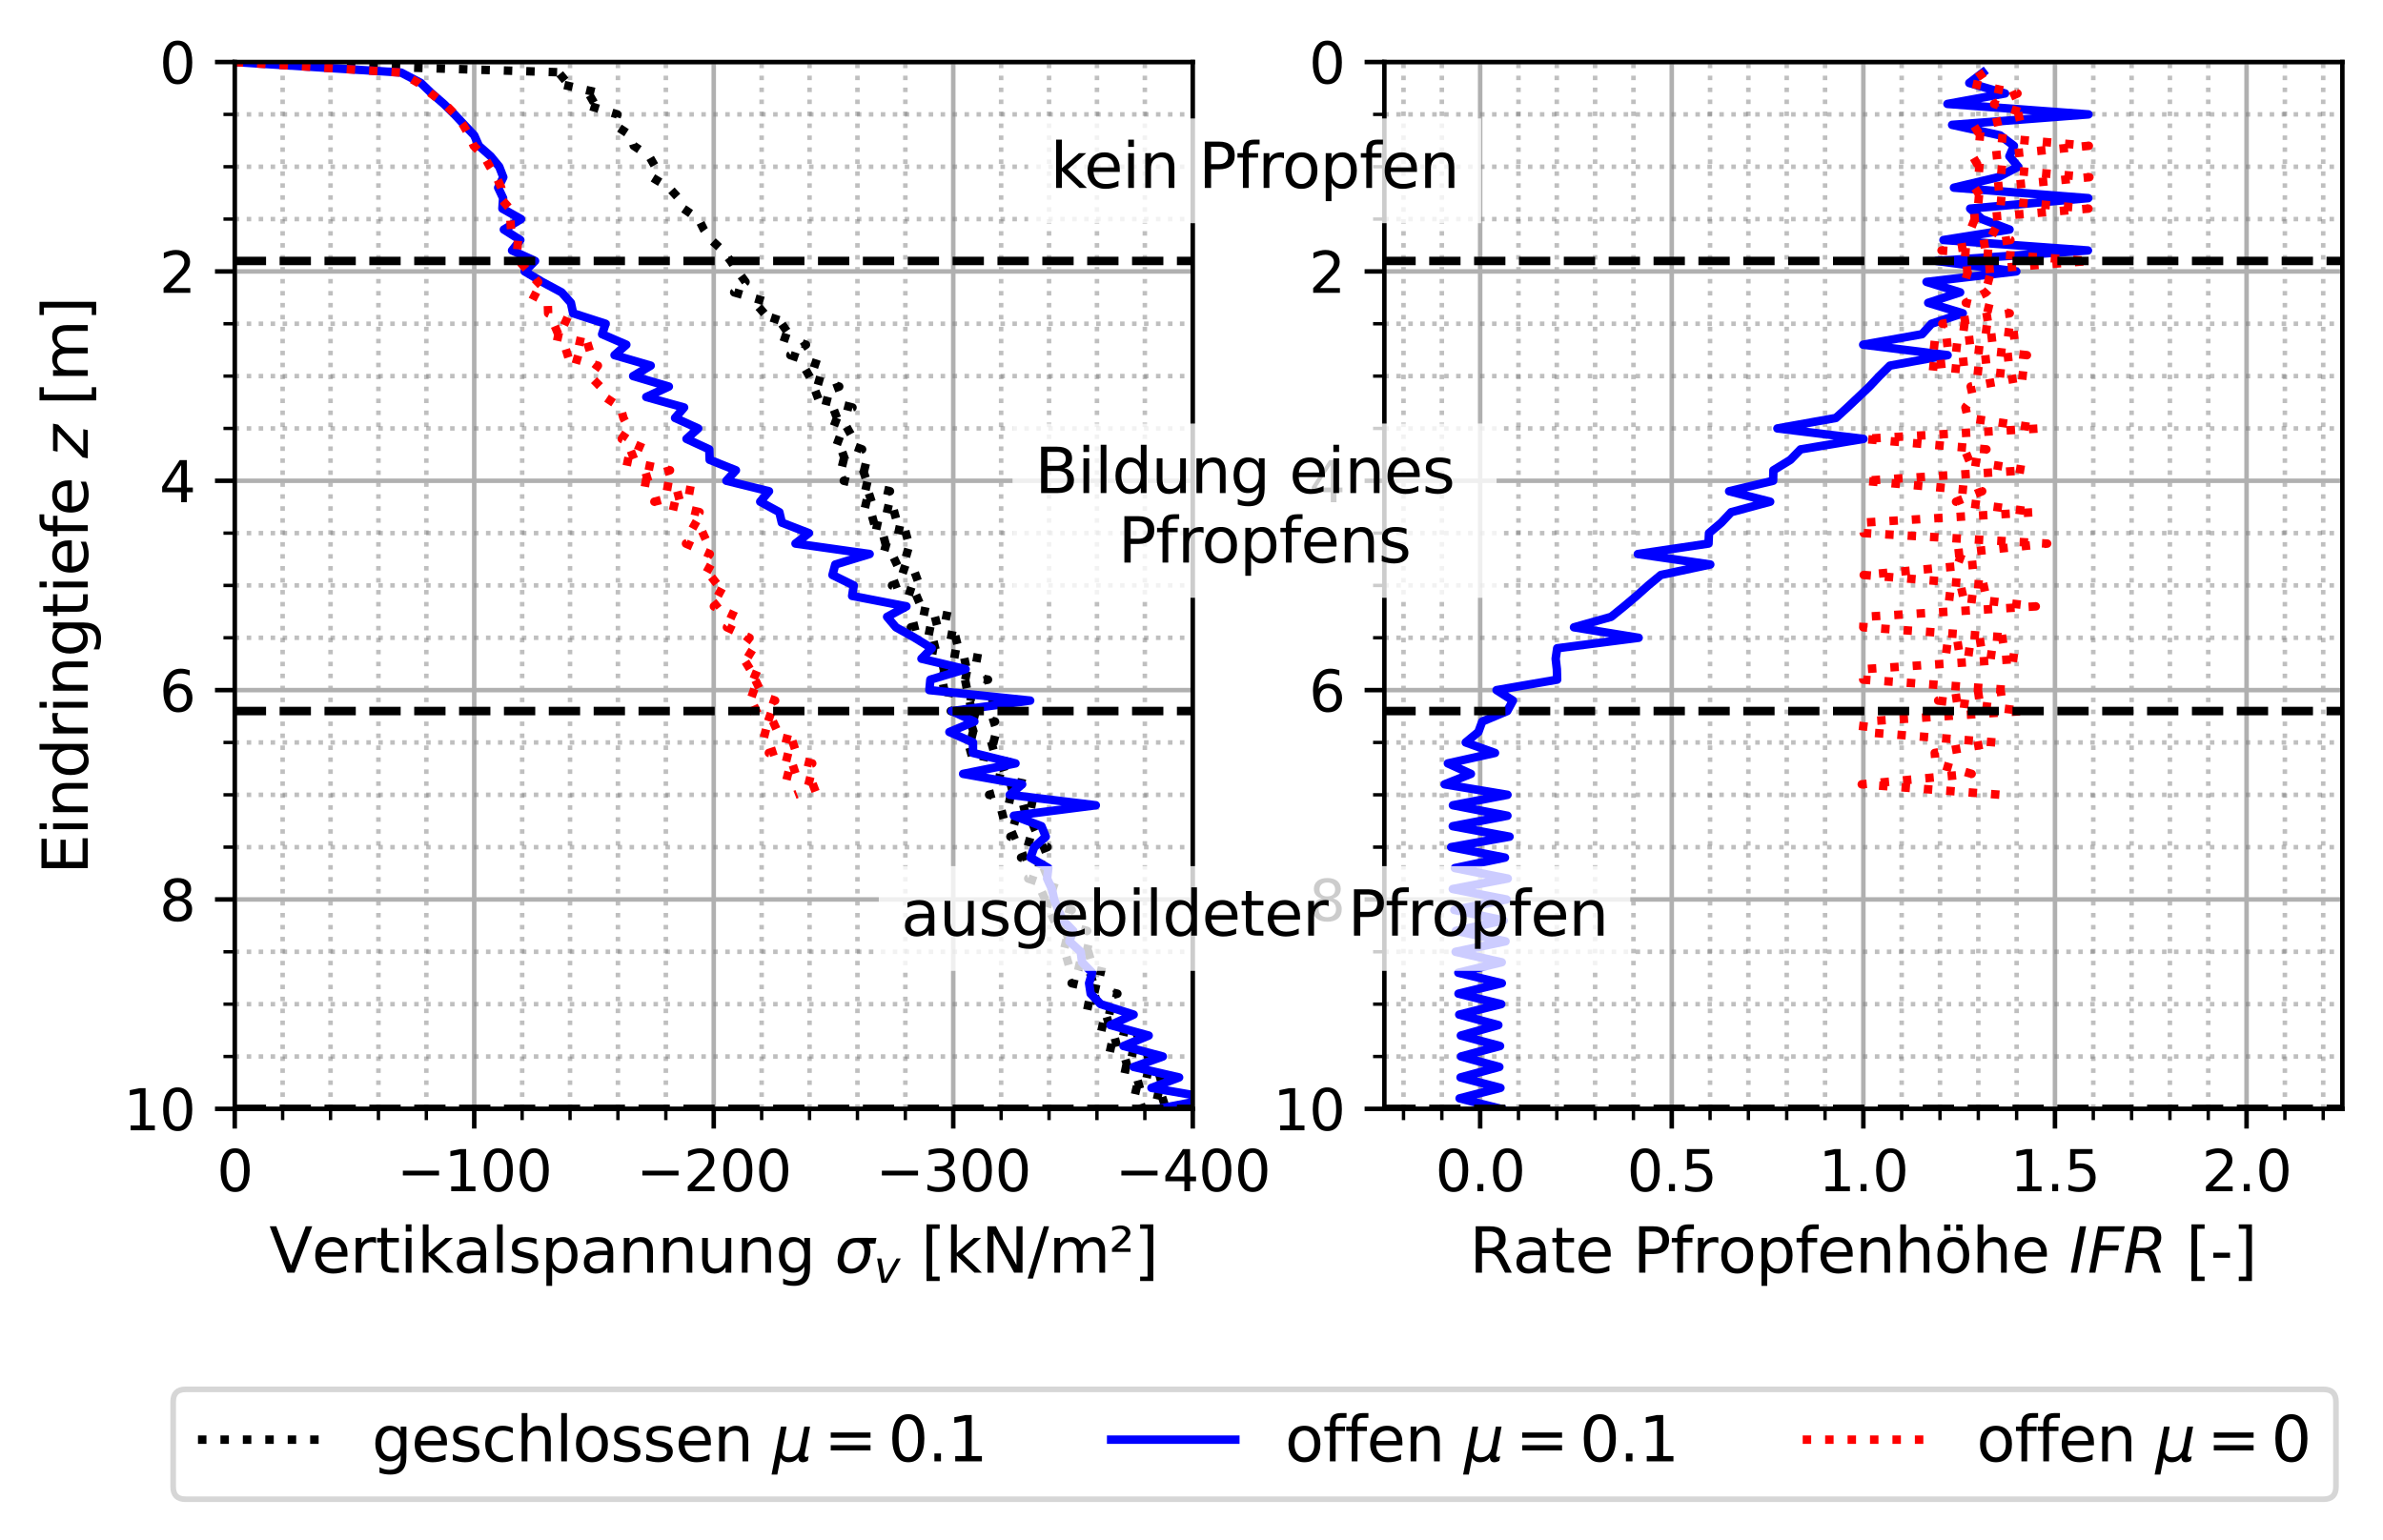 <?xml version="1.0" encoding="utf-8" standalone="no"?>
<!DOCTYPE svg PUBLIC "-//W3C//DTD SVG 1.1//EN"
  "http://www.w3.org/Graphics/SVG/1.1/DTD/svg11.dtd">
<svg xmlns:xlink="http://www.w3.org/1999/xlink" width="422.26pt" height="272.92pt" viewBox="0 0 422.26 272.92" xmlns="http://www.w3.org/2000/svg" version="1.1">
 <defs>
  <style type="text/css">*{stroke-linejoin: round; stroke-linecap: butt}</style>
 </defs>
 <g id="figure_1">
  <g id="patch_1">
   <path d="M 0 272.92 
L 422.26 272.92 
L 422.26 0 
L 0 0 
z
" style="fill: #ffffff"/>
  </g>
  <g id="axes_1">
   <g id="patch_2">
    <path d="M 41.595 196.527 
L 211.352 196.527 
L 211.352 10.999 
L 41.595 10.999 
z
" style="fill: #ffffff"/>
   </g>
   <g id="matplotlib.axis_1">
    <g id="xtick_1">
     <g id="line2d_1">
      <path d="M 211.352 196.527 
L 211.352 10.999 
" clip-path="url(#p2d14879673)" style="fill: none; stroke: #b0b0b0; stroke-width: 0.8; stroke-linecap: square"/>
     </g>
     <g id="line2d_2">
      <defs>
       <path id="mb57f978826" d="M 0 0 
L 0 3.5 
" style="stroke: #000000; stroke-width: 0.8"/>
      </defs>
      <g>
       <use xlink:href="#mb57f978826" x="211.352" y="196.527" style="stroke: #000000; stroke-width: 0.8"/>
      </g>
     </g>
     <g id="text_1">
      <!-- −400 -->
      <g transform="translate(197.618 211.125) scale(0.1 -0.1)">
       <defs>
        <path id="DejaVuSans-2212" d="M 678 2272 
L 4684 2272 
L 4684 1741 
L 678 1741 
L 678 2272 
z
" transform="scale(0.016)"/>
        <path id="DejaVuSans-34" d="M 2419 4116 
L 825 1625 
L 2419 1625 
L 2419 4116 
z
M 2253 4666 
L 3047 4666 
L 3047 1625 
L 3713 1625 
L 3713 1100 
L 3047 1100 
L 3047 0 
L 2419 0 
L 2419 1100 
L 313 1100 
L 313 1709 
L 2253 4666 
z
" transform="scale(0.016)"/>
        <path id="DejaVuSans-30" d="M 2034 4250 
Q 1547 4250 1301 3770 
Q 1056 3291 1056 2328 
Q 1056 1369 1301 889 
Q 1547 409 2034 409 
Q 2525 409 2770 889 
Q 3016 1369 3016 2328 
Q 3016 3291 2770 3770 
Q 2525 4250 2034 4250 
z
M 2034 4750 
Q 2819 4750 3233 4129 
Q 3647 3509 3647 2328 
Q 3647 1150 3233 529 
Q 2819 -91 2034 -91 
Q 1250 -91 836 529 
Q 422 1150 422 2328 
Q 422 3509 836 4129 
Q 1250 4750 2034 4750 
z
" transform="scale(0.016)"/>
       </defs>
       <use xlink:href="#DejaVuSans-2212"/>
       <use xlink:href="#DejaVuSans-34" x="83.789"/>
       <use xlink:href="#DejaVuSans-30" x="147.412"/>
       <use xlink:href="#DejaVuSans-30" x="211.035"/>
      </g>
     </g>
    </g>
    <g id="xtick_2">
     <g id="line2d_3">
      <path d="M 168.912 196.527 
L 168.912 10.999 
" clip-path="url(#p2d14879673)" style="fill: none; stroke: #b0b0b0; stroke-width: 0.8; stroke-linecap: square"/>
     </g>
     <g id="line2d_4">
      <g>
       <use xlink:href="#mb57f978826" x="168.912" y="196.527" style="stroke: #000000; stroke-width: 0.8"/>
      </g>
     </g>
     <g id="text_2">
      <!-- −300 -->
      <g transform="translate(155.179 211.125) scale(0.1 -0.1)">
       <defs>
        <path id="DejaVuSans-33" d="M 2597 2516 
Q 3050 2419 3304 2112 
Q 3559 1806 3559 1356 
Q 3559 666 3084 287 
Q 2609 -91 1734 -91 
Q 1441 -91 1130 -33 
Q 819 25 488 141 
L 488 750 
Q 750 597 1062 519 
Q 1375 441 1716 441 
Q 2309 441 2620 675 
Q 2931 909 2931 1356 
Q 2931 1769 2642 2001 
Q 2353 2234 1838 2234 
L 1294 2234 
L 1294 2753 
L 1863 2753 
Q 2328 2753 2575 2939 
Q 2822 3125 2822 3475 
Q 2822 3834 2567 4026 
Q 2313 4219 1838 4219 
Q 1578 4219 1281 4162 
Q 984 4106 628 3988 
L 628 4550 
Q 988 4650 1302 4700 
Q 1616 4750 1894 4750 
Q 2613 4750 3031 4423 
Q 3450 4097 3450 3541 
Q 3450 3153 3228 2886 
Q 3006 2619 2597 2516 
z
" transform="scale(0.016)"/>
       </defs>
       <use xlink:href="#DejaVuSans-2212"/>
       <use xlink:href="#DejaVuSans-33" x="83.789"/>
       <use xlink:href="#DejaVuSans-30" x="147.412"/>
       <use xlink:href="#DejaVuSans-30" x="211.035"/>
      </g>
     </g>
    </g>
    <g id="xtick_3">
     <g id="line2d_5">
      <path d="M 126.473 196.527 
L 126.473 10.999 
" clip-path="url(#p2d14879673)" style="fill: none; stroke: #b0b0b0; stroke-width: 0.8; stroke-linecap: square"/>
     </g>
     <g id="line2d_6">
      <g>
       <use xlink:href="#mb57f978826" x="126.473" y="196.527" style="stroke: #000000; stroke-width: 0.8"/>
      </g>
     </g>
     <g id="text_3">
      <!-- −200 -->
      <g transform="translate(112.74 211.125) scale(0.1 -0.1)">
       <defs>
        <path id="DejaVuSans-32" d="M 1228 531 
L 3431 531 
L 3431 0 
L 469 0 
L 469 531 
Q 828 903 1448 1529 
Q 2069 2156 2228 2338 
Q 2531 2678 2651 2914 
Q 2772 3150 2772 3378 
Q 2772 3750 2511 3984 
Q 2250 4219 1831 4219 
Q 1534 4219 1204 4116 
Q 875 4013 500 3803 
L 500 4441 
Q 881 4594 1212 4672 
Q 1544 4750 1819 4750 
Q 2544 4750 2975 4387 
Q 3406 4025 3406 3419 
Q 3406 3131 3298 2873 
Q 3191 2616 2906 2266 
Q 2828 2175 2409 1742 
Q 1991 1309 1228 531 
z
" transform="scale(0.016)"/>
       </defs>
       <use xlink:href="#DejaVuSans-2212"/>
       <use xlink:href="#DejaVuSans-32" x="83.789"/>
       <use xlink:href="#DejaVuSans-30" x="147.412"/>
       <use xlink:href="#DejaVuSans-30" x="211.035"/>
      </g>
     </g>
    </g>
    <g id="xtick_4">
     <g id="line2d_7">
      <path d="M 84.034 196.527 
L 84.034 10.999 
" clip-path="url(#p2d14879673)" style="fill: none; stroke: #b0b0b0; stroke-width: 0.8; stroke-linecap: square"/>
     </g>
     <g id="line2d_8">
      <g>
       <use xlink:href="#mb57f978826" x="84.034" y="196.527" style="stroke: #000000; stroke-width: 0.8"/>
      </g>
     </g>
     <g id="text_4">
      <!-- −100 -->
      <g transform="translate(70.301 211.125) scale(0.1 -0.1)">
       <defs>
        <path id="DejaVuSans-31" d="M 794 531 
L 1825 531 
L 1825 4091 
L 703 3866 
L 703 4441 
L 1819 4666 
L 2450 4666 
L 2450 531 
L 3481 531 
L 3481 0 
L 794 0 
L 794 531 
z
" transform="scale(0.016)"/>
       </defs>
       <use xlink:href="#DejaVuSans-2212"/>
       <use xlink:href="#DejaVuSans-31" x="83.789"/>
       <use xlink:href="#DejaVuSans-30" x="147.412"/>
       <use xlink:href="#DejaVuSans-30" x="211.035"/>
      </g>
     </g>
    </g>
    <g id="xtick_5">
     <g id="line2d_9">
      <path d="M 41.595 196.527 
L 41.595 10.999 
" clip-path="url(#p2d14879673)" style="fill: none; stroke: #b0b0b0; stroke-width: 0.8; stroke-linecap: square"/>
     </g>
     <g id="line2d_10">
      <g>
       <use xlink:href="#mb57f978826" x="41.595" y="196.527" style="stroke: #000000; stroke-width: 0.8"/>
      </g>
     </g>
     <g id="text_5">
      <!-- 0 -->
      <g transform="translate(38.414 211.125) scale(0.1 -0.1)">
       <use xlink:href="#DejaVuSans-30"/>
      </g>
     </g>
    </g>
    <g id="xtick_6">
     <g id="line2d_11">
      <path d="M 202.864 196.527 
L 202.864 10.999 
" clip-path="url(#p2d14879673)" style="fill: none; stroke-dasharray: 0.8,1.32; stroke-dashoffset: 0; stroke: #808080; stroke-opacity: 0.5; stroke-width: 0.8"/>
     </g>
     <g id="line2d_12">
      <defs>
       <path id="mcdc26b32d2" d="M 0 0 
L 0 2 
" style="stroke: #000000; stroke-width: 0.6"/>
      </defs>
      <g>
       <use xlink:href="#mcdc26b32d2" x="202.864" y="196.527" style="stroke: #000000; stroke-width: 0.6"/>
      </g>
     </g>
    </g>
    <g id="xtick_7">
     <g id="line2d_13">
      <path d="M 194.376 196.527 
L 194.376 10.999 
" clip-path="url(#p2d14879673)" style="fill: none; stroke-dasharray: 0.8,1.32; stroke-dashoffset: 0; stroke: #808080; stroke-opacity: 0.5; stroke-width: 0.8"/>
     </g>
     <g id="line2d_14">
      <g>
       <use xlink:href="#mcdc26b32d2" x="194.376" y="196.527" style="stroke: #000000; stroke-width: 0.6"/>
      </g>
     </g>
    </g>
    <g id="xtick_8">
     <g id="line2d_15">
      <path d="M 185.888 196.527 
L 185.888 10.999 
" clip-path="url(#p2d14879673)" style="fill: none; stroke-dasharray: 0.8,1.32; stroke-dashoffset: 0; stroke: #808080; stroke-opacity: 0.5; stroke-width: 0.8"/>
     </g>
     <g id="line2d_16">
      <g>
       <use xlink:href="#mcdc26b32d2" x="185.888" y="196.527" style="stroke: #000000; stroke-width: 0.6"/>
      </g>
     </g>
    </g>
    <g id="xtick_9">
     <g id="line2d_17">
      <path d="M 177.4 196.527 
L 177.4 10.999 
" clip-path="url(#p2d14879673)" style="fill: none; stroke-dasharray: 0.8,1.32; stroke-dashoffset: 0; stroke: #808080; stroke-opacity: 0.5; stroke-width: 0.8"/>
     </g>
     <g id="line2d_18">
      <g>
       <use xlink:href="#mcdc26b32d2" x="177.4" y="196.527" style="stroke: #000000; stroke-width: 0.6"/>
      </g>
     </g>
    </g>
    <g id="xtick_10">
     <g id="line2d_19">
      <path d="M 160.425 196.527 
L 160.425 10.999 
" clip-path="url(#p2d14879673)" style="fill: none; stroke-dasharray: 0.8,1.32; stroke-dashoffset: 0; stroke: #808080; stroke-opacity: 0.5; stroke-width: 0.8"/>
     </g>
     <g id="line2d_20">
      <g>
       <use xlink:href="#mcdc26b32d2" x="160.425" y="196.527" style="stroke: #000000; stroke-width: 0.6"/>
      </g>
     </g>
    </g>
    <g id="xtick_11">
     <g id="line2d_21">
      <path d="M 151.937 196.527 
L 151.937 10.999 
" clip-path="url(#p2d14879673)" style="fill: none; stroke-dasharray: 0.8,1.32; stroke-dashoffset: 0; stroke: #808080; stroke-opacity: 0.5; stroke-width: 0.8"/>
     </g>
     <g id="line2d_22">
      <g>
       <use xlink:href="#mcdc26b32d2" x="151.937" y="196.527" style="stroke: #000000; stroke-width: 0.6"/>
      </g>
     </g>
    </g>
    <g id="xtick_12">
     <g id="line2d_23">
      <path d="M 143.449 196.527 
L 143.449 10.999 
" clip-path="url(#p2d14879673)" style="fill: none; stroke-dasharray: 0.8,1.32; stroke-dashoffset: 0; stroke: #808080; stroke-opacity: 0.5; stroke-width: 0.8"/>
     </g>
     <g id="line2d_24">
      <g>
       <use xlink:href="#mcdc26b32d2" x="143.449" y="196.527" style="stroke: #000000; stroke-width: 0.6"/>
      </g>
     </g>
    </g>
    <g id="xtick_13">
     <g id="line2d_25">
      <path d="M 134.961 196.527 
L 134.961 10.999 
" clip-path="url(#p2d14879673)" style="fill: none; stroke-dasharray: 0.8,1.32; stroke-dashoffset: 0; stroke: #808080; stroke-opacity: 0.5; stroke-width: 0.8"/>
     </g>
     <g id="line2d_26">
      <g>
       <use xlink:href="#mcdc26b32d2" x="134.961" y="196.527" style="stroke: #000000; stroke-width: 0.6"/>
      </g>
     </g>
    </g>
    <g id="xtick_14">
     <g id="line2d_27">
      <path d="M 117.985 196.527 
L 117.985 10.999 
" clip-path="url(#p2d14879673)" style="fill: none; stroke-dasharray: 0.8,1.32; stroke-dashoffset: 0; stroke: #808080; stroke-opacity: 0.5; stroke-width: 0.8"/>
     </g>
     <g id="line2d_28">
      <g>
       <use xlink:href="#mcdc26b32d2" x="117.985" y="196.527" style="stroke: #000000; stroke-width: 0.6"/>
      </g>
     </g>
    </g>
    <g id="xtick_15">
     <g id="line2d_29">
      <path d="M 109.498 196.527 
L 109.498 10.999 
" clip-path="url(#p2d14879673)" style="fill: none; stroke-dasharray: 0.8,1.32; stroke-dashoffset: 0; stroke: #808080; stroke-opacity: 0.5; stroke-width: 0.8"/>
     </g>
     <g id="line2d_30">
      <g>
       <use xlink:href="#mcdc26b32d2" x="109.498" y="196.527" style="stroke: #000000; stroke-width: 0.6"/>
      </g>
     </g>
    </g>
    <g id="xtick_16">
     <g id="line2d_31">
      <path d="M 101.01 196.527 
L 101.01 10.999 
" clip-path="url(#p2d14879673)" style="fill: none; stroke-dasharray: 0.8,1.32; stroke-dashoffset: 0; stroke: #808080; stroke-opacity: 0.5; stroke-width: 0.8"/>
     </g>
     <g id="line2d_32">
      <g>
       <use xlink:href="#mcdc26b32d2" x="101.01" y="196.527" style="stroke: #000000; stroke-width: 0.6"/>
      </g>
     </g>
    </g>
    <g id="xtick_17">
     <g id="line2d_33">
      <path d="M 92.522 196.527 
L 92.522 10.999 
" clip-path="url(#p2d14879673)" style="fill: none; stroke-dasharray: 0.8,1.32; stroke-dashoffset: 0; stroke: #808080; stroke-opacity: 0.5; stroke-width: 0.8"/>
     </g>
     <g id="line2d_34">
      <g>
       <use xlink:href="#mcdc26b32d2" x="92.522" y="196.527" style="stroke: #000000; stroke-width: 0.6"/>
      </g>
     </g>
    </g>
    <g id="xtick_18">
     <g id="line2d_35">
      <path d="M 75.546 196.527 
L 75.546 10.999 
" clip-path="url(#p2d14879673)" style="fill: none; stroke-dasharray: 0.8,1.32; stroke-dashoffset: 0; stroke: #808080; stroke-opacity: 0.5; stroke-width: 0.8"/>
     </g>
     <g id="line2d_36">
      <g>
       <use xlink:href="#mcdc26b32d2" x="75.546" y="196.527" style="stroke: #000000; stroke-width: 0.6"/>
      </g>
     </g>
    </g>
    <g id="xtick_19">
     <g id="line2d_37">
      <path d="M 67.058 196.527 
L 67.058 10.999 
" clip-path="url(#p2d14879673)" style="fill: none; stroke-dasharray: 0.8,1.32; stroke-dashoffset: 0; stroke: #808080; stroke-opacity: 0.5; stroke-width: 0.8"/>
     </g>
     <g id="line2d_38">
      <g>
       <use xlink:href="#mcdc26b32d2" x="67.058" y="196.527" style="stroke: #000000; stroke-width: 0.6"/>
      </g>
     </g>
    </g>
    <g id="xtick_20">
     <g id="line2d_39">
      <path d="M 58.571 196.527 
L 58.571 10.999 
" clip-path="url(#p2d14879673)" style="fill: none; stroke-dasharray: 0.8,1.32; stroke-dashoffset: 0; stroke: #808080; stroke-opacity: 0.5; stroke-width: 0.8"/>
     </g>
     <g id="line2d_40">
      <g>
       <use xlink:href="#mcdc26b32d2" x="58.571" y="196.527" style="stroke: #000000; stroke-width: 0.6"/>
      </g>
     </g>
    </g>
    <g id="xtick_21">
     <g id="line2d_41">
      <path d="M 50.083 196.527 
L 50.083 10.999 
" clip-path="url(#p2d14879673)" style="fill: none; stroke-dasharray: 0.8,1.32; stroke-dashoffset: 0; stroke: #808080; stroke-opacity: 0.5; stroke-width: 0.8"/>
     </g>
     <g id="line2d_42">
      <g>
       <use xlink:href="#mcdc26b32d2" x="50.083" y="196.527" style="stroke: #000000; stroke-width: 0.6"/>
      </g>
     </g>
    </g>
    <g id="text_6">
     <!-- Vertikalspannung $\sigma_v$ [kN/m²] -->
     <g transform="translate(47.713 225.565) scale(0.11 -0.11)">
      <defs>
       <path id="DejaVuSans-56" d="M 1831 0 
L 50 4666 
L 709 4666 
L 2188 738 
L 3669 4666 
L 4325 4666 
L 2547 0 
L 1831 0 
z
" transform="scale(0.016)"/>
       <path id="DejaVuSans-65" d="M 3597 1894 
L 3597 1613 
L 953 1613 
Q 991 1019 1311 708 
Q 1631 397 2203 397 
Q 2534 397 2845 478 
Q 3156 559 3463 722 
L 3463 178 
Q 3153 47 2828 -22 
Q 2503 -91 2169 -91 
Q 1331 -91 842 396 
Q 353 884 353 1716 
Q 353 2575 817 3079 
Q 1281 3584 2069 3584 
Q 2775 3584 3186 3129 
Q 3597 2675 3597 1894 
z
M 3022 2063 
Q 3016 2534 2758 2815 
Q 2500 3097 2075 3097 
Q 1594 3097 1305 2825 
Q 1016 2553 972 2059 
L 3022 2063 
z
" transform="scale(0.016)"/>
       <path id="DejaVuSans-72" d="M 2631 2963 
Q 2534 3019 2420 3045 
Q 2306 3072 2169 3072 
Q 1681 3072 1420 2755 
Q 1159 2438 1159 1844 
L 1159 0 
L 581 0 
L 581 3500 
L 1159 3500 
L 1159 2956 
Q 1341 3275 1631 3429 
Q 1922 3584 2338 3584 
Q 2397 3584 2469 3576 
Q 2541 3569 2628 3553 
L 2631 2963 
z
" transform="scale(0.016)"/>
       <path id="DejaVuSans-74" d="M 1172 4494 
L 1172 3500 
L 2356 3500 
L 2356 3053 
L 1172 3053 
L 1172 1153 
Q 1172 725 1289 603 
Q 1406 481 1766 481 
L 2356 481 
L 2356 0 
L 1766 0 
Q 1100 0 847 248 
Q 594 497 594 1153 
L 594 3053 
L 172 3053 
L 172 3500 
L 594 3500 
L 594 4494 
L 1172 4494 
z
" transform="scale(0.016)"/>
       <path id="DejaVuSans-69" d="M 603 3500 
L 1178 3500 
L 1178 0 
L 603 0 
L 603 3500 
z
M 603 4863 
L 1178 4863 
L 1178 4134 
L 603 4134 
L 603 4863 
z
" transform="scale(0.016)"/>
       <path id="DejaVuSans-6b" d="M 581 4863 
L 1159 4863 
L 1159 1991 
L 2875 3500 
L 3609 3500 
L 1753 1863 
L 3688 0 
L 2938 0 
L 1159 1709 
L 1159 0 
L 581 0 
L 581 4863 
z
" transform="scale(0.016)"/>
       <path id="DejaVuSans-61" d="M 2194 1759 
Q 1497 1759 1228 1600 
Q 959 1441 959 1056 
Q 959 750 1161 570 
Q 1363 391 1709 391 
Q 2188 391 2477 730 
Q 2766 1069 2766 1631 
L 2766 1759 
L 2194 1759 
z
M 3341 1997 
L 3341 0 
L 2766 0 
L 2766 531 
Q 2569 213 2275 61 
Q 1981 -91 1556 -91 
Q 1019 -91 701 211 
Q 384 513 384 1019 
Q 384 1609 779 1909 
Q 1175 2209 1959 2209 
L 2766 2209 
L 2766 2266 
Q 2766 2663 2505 2880 
Q 2244 3097 1772 3097 
Q 1472 3097 1187 3025 
Q 903 2953 641 2809 
L 641 3341 
Q 956 3463 1253 3523 
Q 1550 3584 1831 3584 
Q 2591 3584 2966 3190 
Q 3341 2797 3341 1997 
z
" transform="scale(0.016)"/>
       <path id="DejaVuSans-6c" d="M 603 4863 
L 1178 4863 
L 1178 0 
L 603 0 
L 603 4863 
z
" transform="scale(0.016)"/>
       <path id="DejaVuSans-73" d="M 2834 3397 
L 2834 2853 
Q 2591 2978 2328 3040 
Q 2066 3103 1784 3103 
Q 1356 3103 1142 2972 
Q 928 2841 928 2578 
Q 928 2378 1081 2264 
Q 1234 2150 1697 2047 
L 1894 2003 
Q 2506 1872 2764 1633 
Q 3022 1394 3022 966 
Q 3022 478 2636 193 
Q 2250 -91 1575 -91 
Q 1294 -91 989 -36 
Q 684 19 347 128 
L 347 722 
Q 666 556 975 473 
Q 1284 391 1588 391 
Q 1994 391 2212 530 
Q 2431 669 2431 922 
Q 2431 1156 2273 1281 
Q 2116 1406 1581 1522 
L 1381 1569 
Q 847 1681 609 1914 
Q 372 2147 372 2553 
Q 372 3047 722 3315 
Q 1072 3584 1716 3584 
Q 2034 3584 2315 3537 
Q 2597 3491 2834 3397 
z
" transform="scale(0.016)"/>
       <path id="DejaVuSans-70" d="M 1159 525 
L 1159 -1331 
L 581 -1331 
L 581 3500 
L 1159 3500 
L 1159 2969 
Q 1341 3281 1617 3432 
Q 1894 3584 2278 3584 
Q 2916 3584 3314 3078 
Q 3713 2572 3713 1747 
Q 3713 922 3314 415 
Q 2916 -91 2278 -91 
Q 1894 -91 1617 61 
Q 1341 213 1159 525 
z
M 3116 1747 
Q 3116 2381 2855 2742 
Q 2594 3103 2138 3103 
Q 1681 3103 1420 2742 
Q 1159 2381 1159 1747 
Q 1159 1113 1420 752 
Q 1681 391 2138 391 
Q 2594 391 2855 752 
Q 3116 1113 3116 1747 
z
" transform="scale(0.016)"/>
       <path id="DejaVuSans-6e" d="M 3513 2113 
L 3513 0 
L 2938 0 
L 2938 2094 
Q 2938 2591 2744 2837 
Q 2550 3084 2163 3084 
Q 1697 3084 1428 2787 
Q 1159 2491 1159 1978 
L 1159 0 
L 581 0 
L 581 3500 
L 1159 3500 
L 1159 2956 
Q 1366 3272 1645 3428 
Q 1925 3584 2291 3584 
Q 2894 3584 3203 3211 
Q 3513 2838 3513 2113 
z
" transform="scale(0.016)"/>
       <path id="DejaVuSans-75" d="M 544 1381 
L 544 3500 
L 1119 3500 
L 1119 1403 
Q 1119 906 1312 657 
Q 1506 409 1894 409 
Q 2359 409 2629 706 
Q 2900 1003 2900 1516 
L 2900 3500 
L 3475 3500 
L 3475 0 
L 2900 0 
L 2900 538 
Q 2691 219 2414 64 
Q 2138 -91 1772 -91 
Q 1169 -91 856 284 
Q 544 659 544 1381 
z
M 1991 3584 
L 1991 3584 
z
" transform="scale(0.016)"/>
       <path id="DejaVuSans-67" d="M 2906 1791 
Q 2906 2416 2648 2759 
Q 2391 3103 1925 3103 
Q 1463 3103 1205 2759 
Q 947 2416 947 1791 
Q 947 1169 1205 825 
Q 1463 481 1925 481 
Q 2391 481 2648 825 
Q 2906 1169 2906 1791 
z
M 3481 434 
Q 3481 -459 3084 -895 
Q 2688 -1331 1869 -1331 
Q 1566 -1331 1297 -1286 
Q 1028 -1241 775 -1147 
L 775 -588 
Q 1028 -725 1275 -790 
Q 1522 -856 1778 -856 
Q 2344 -856 2625 -561 
Q 2906 -266 2906 331 
L 2906 616 
Q 2728 306 2450 153 
Q 2172 0 1784 0 
Q 1141 0 747 490 
Q 353 981 353 1791 
Q 353 2603 747 3093 
Q 1141 3584 1784 3584 
Q 2172 3584 2450 3431 
Q 2728 3278 2906 2969 
L 2906 3500 
L 3481 3500 
L 3481 434 
z
" transform="scale(0.016)"/>
       <path id="DejaVuSans-20" transform="scale(0.016)"/>
       <path id="DejaVuSans-Oblique-3c3" d="M 2219 3044 
Q 1744 3044 1422 2700 
Q 1081 2341 969 1747 
Q 844 1119 1044 756 
Q 1241 397 1706 397 
Q 2166 397 2503 759 
Q 2844 1122 2966 1747 
Q 3075 2319 2881 2700 
Q 2700 3044 2219 3044 
z
M 2309 3503 
L 4219 3500 
L 4106 2925 
L 3463 2925 
Q 3706 2438 3575 1747 
Q 3406 888 2884 400 
Q 2359 -91 1609 -91 
Q 856 -91 525 400 
Q 194 888 363 1747 
Q 528 2609 1050 3097 
Q 1484 3503 2309 3503 
z
" transform="scale(0.016)"/>
       <path id="DejaVuSans-Oblique-76" d="M 459 3500 
L 1069 3500 
L 1581 525 
L 3256 3500 
L 3866 3500 
L 1875 0 
L 1100 0 
L 459 3500 
z
" transform="scale(0.016)"/>
       <path id="DejaVuSans-5b" d="M 550 4863 
L 1875 4863 
L 1875 4416 
L 1125 4416 
L 1125 -397 
L 1875 -397 
L 1875 -844 
L 550 -844 
L 550 4863 
z
" transform="scale(0.016)"/>
       <path id="DejaVuSans-4e" d="M 628 4666 
L 1478 4666 
L 3547 763 
L 3547 4666 
L 4159 4666 
L 4159 0 
L 3309 0 
L 1241 3903 
L 1241 0 
L 628 0 
L 628 4666 
z
" transform="scale(0.016)"/>
       <path id="DejaVuSans-2f" d="M 1625 4666 
L 2156 4666 
L 531 -594 
L 0 -594 
L 1625 4666 
z
" transform="scale(0.016)"/>
       <path id="DejaVuSans-6d" d="M 3328 2828 
Q 3544 3216 3844 3400 
Q 4144 3584 4550 3584 
Q 5097 3584 5394 3201 
Q 5691 2819 5691 2113 
L 5691 0 
L 5113 0 
L 5113 2094 
Q 5113 2597 4934 2840 
Q 4756 3084 4391 3084 
Q 3944 3084 3684 2787 
Q 3425 2491 3425 1978 
L 3425 0 
L 2847 0 
L 2847 2094 
Q 2847 2600 2669 2842 
Q 2491 3084 2119 3084 
Q 1678 3084 1418 2786 
Q 1159 2488 1159 1978 
L 1159 0 
L 581 0 
L 581 3500 
L 1159 3500 
L 1159 2956 
Q 1356 3278 1631 3431 
Q 1906 3584 2284 3584 
Q 2666 3584 2933 3390 
Q 3200 3197 3328 2828 
z
" transform="scale(0.016)"/>
       <path id="DejaVuSans-b2" d="M 838 2444 
L 2163 2444 
L 2163 2088 
L 294 2088 
L 294 2431 
Q 400 2528 597 2703 
Q 1672 3656 1672 3950 
Q 1672 4156 1509 4282 
Q 1347 4409 1081 4409 
Q 919 4409 728 4354 
Q 538 4300 313 4191 
L 313 4575 
Q 553 4663 761 4706 
Q 969 4750 1147 4750 
Q 1600 4750 1872 4544 
Q 2144 4338 2144 4000 
Q 2144 3566 1109 2678 
Q 934 2528 838 2444 
z
" transform="scale(0.016)"/>
       <path id="DejaVuSans-5d" d="M 1947 4863 
L 1947 -844 
L 622 -844 
L 622 -397 
L 1369 -397 
L 1369 4416 
L 622 4416 
L 622 4863 
L 1947 4863 
z
" transform="scale(0.016)"/>
      </defs>
      <use xlink:href="#DejaVuSans-56" transform="translate(0 0.016)"/>
      <use xlink:href="#DejaVuSans-65" transform="translate(68.408 0.016)"/>
      <use xlink:href="#DejaVuSans-72" transform="translate(129.932 0.016)"/>
      <use xlink:href="#DejaVuSans-74" transform="translate(171.045 0.016)"/>
      <use xlink:href="#DejaVuSans-69" transform="translate(210.254 0.016)"/>
      <use xlink:href="#DejaVuSans-6b" transform="translate(238.037 0.016)"/>
      <use xlink:href="#DejaVuSans-61" transform="translate(295.947 0.016)"/>
      <use xlink:href="#DejaVuSans-6c" transform="translate(357.227 0.016)"/>
      <use xlink:href="#DejaVuSans-73" transform="translate(385.01 0.016)"/>
      <use xlink:href="#DejaVuSans-70" transform="translate(437.109 0.016)"/>
      <use xlink:href="#DejaVuSans-61" transform="translate(500.586 0.016)"/>
      <use xlink:href="#DejaVuSans-6e" transform="translate(561.865 0.016)"/>
      <use xlink:href="#DejaVuSans-6e" transform="translate(625.244 0.016)"/>
      <use xlink:href="#DejaVuSans-75" transform="translate(688.623 0.016)"/>
      <use xlink:href="#DejaVuSans-6e" transform="translate(752.002 0.016)"/>
      <use xlink:href="#DejaVuSans-67" transform="translate(815.381 0.016)"/>
      <use xlink:href="#DejaVuSans-20" transform="translate(878.857 0.016)"/>
      <use xlink:href="#DejaVuSans-Oblique-3c3" transform="translate(910.645 0.016)"/>
      <use xlink:href="#DejaVuSans-Oblique-76" transform="translate(974.023 -16.391) scale(0.7)"/>
      <use xlink:href="#DejaVuSans-20" transform="translate(1018.184 0.016)"/>
      <use xlink:href="#DejaVuSans-5b" transform="translate(1049.971 0.016)"/>
      <use xlink:href="#DejaVuSans-6b" transform="translate(1088.984 0.016)"/>
      <use xlink:href="#DejaVuSans-4e" transform="translate(1146.895 0.016)"/>
      <use xlink:href="#DejaVuSans-2f" transform="translate(1221.699 0.016)"/>
      <use xlink:href="#DejaVuSans-6d" transform="translate(1255.391 0.016)"/>
      <use xlink:href="#DejaVuSans-b2" transform="translate(1352.803 0.016)"/>
      <use xlink:href="#DejaVuSans-5d" transform="translate(1392.891 0.016)"/>
     </g>
    </g>
   </g>
   <g id="matplotlib.axis_2">
    <g id="ytick_1">
     <g id="line2d_43">
      <path d="M 41.595 10.999 
L 211.352 10.999 
" clip-path="url(#p2d14879673)" style="fill: none; stroke: #b0b0b0; stroke-width: 0.8; stroke-linecap: square"/>
     </g>
     <g id="line2d_44">
      <defs>
       <path id="mff67588275" d="M 0 0 
L -3.5 0 
" style="stroke: #000000; stroke-width: 0.8"/>
      </defs>
      <g>
       <use xlink:href="#mff67588275" x="41.595" y="10.999" style="stroke: #000000; stroke-width: 0.8"/>
      </g>
     </g>
     <g id="text_7">
      <!-- 0 -->
      <g transform="translate(28.233 14.798) scale(0.1 -0.1)">
       <use xlink:href="#DejaVuSans-30"/>
      </g>
     </g>
    </g>
    <g id="ytick_2">
     <g id="line2d_45">
      <path d="M 41.595 48.105 
L 211.352 48.105 
" clip-path="url(#p2d14879673)" style="fill: none; stroke: #b0b0b0; stroke-width: 0.8; stroke-linecap: square"/>
     </g>
     <g id="line2d_46">
      <g>
       <use xlink:href="#mff67588275" x="41.595" y="48.105" style="stroke: #000000; stroke-width: 0.8"/>
      </g>
     </g>
     <g id="text_8">
      <!-- 2 -->
      <g transform="translate(28.233 51.904) scale(0.1 -0.1)">
       <use xlink:href="#DejaVuSans-32"/>
      </g>
     </g>
    </g>
    <g id="ytick_3">
     <g id="line2d_47">
      <path d="M 41.595 85.21 
L 211.352 85.21 
" clip-path="url(#p2d14879673)" style="fill: none; stroke: #b0b0b0; stroke-width: 0.8; stroke-linecap: square"/>
     </g>
     <g id="line2d_48">
      <g>
       <use xlink:href="#mff67588275" x="41.595" y="85.21" style="stroke: #000000; stroke-width: 0.8"/>
      </g>
     </g>
     <g id="text_9">
      <!-- 4 -->
      <g transform="translate(28.233 89.009) scale(0.1 -0.1)">
       <use xlink:href="#DejaVuSans-34"/>
      </g>
     </g>
    </g>
    <g id="ytick_4">
     <g id="line2d_49">
      <path d="M 41.595 122.316 
L 211.352 122.316 
" clip-path="url(#p2d14879673)" style="fill: none; stroke: #b0b0b0; stroke-width: 0.8; stroke-linecap: square"/>
     </g>
     <g id="line2d_50">
      <g>
       <use xlink:href="#mff67588275" x="41.595" y="122.316" style="stroke: #000000; stroke-width: 0.8"/>
      </g>
     </g>
     <g id="text_10">
      <!-- 6 -->
      <g transform="translate(28.233 126.115) scale(0.1 -0.1)">
       <defs>
        <path id="DejaVuSans-36" d="M 2113 2584 
Q 1688 2584 1439 2293 
Q 1191 2003 1191 1497 
Q 1191 994 1439 701 
Q 1688 409 2113 409 
Q 2538 409 2786 701 
Q 3034 994 3034 1497 
Q 3034 2003 2786 2293 
Q 2538 2584 2113 2584 
z
M 3366 4563 
L 3366 3988 
Q 3128 4100 2886 4159 
Q 2644 4219 2406 4219 
Q 1781 4219 1451 3797 
Q 1122 3375 1075 2522 
Q 1259 2794 1537 2939 
Q 1816 3084 2150 3084 
Q 2853 3084 3261 2657 
Q 3669 2231 3669 1497 
Q 3669 778 3244 343 
Q 2819 -91 2113 -91 
Q 1303 -91 875 529 
Q 447 1150 447 2328 
Q 447 3434 972 4092 
Q 1497 4750 2381 4750 
Q 2619 4750 2861 4703 
Q 3103 4656 3366 4563 
z
" transform="scale(0.016)"/>
       </defs>
       <use xlink:href="#DejaVuSans-36"/>
      </g>
     </g>
    </g>
    <g id="ytick_5">
     <g id="line2d_51">
      <path d="M 41.595 159.421 
L 211.352 159.421 
" clip-path="url(#p2d14879673)" style="fill: none; stroke: #b0b0b0; stroke-width: 0.8; stroke-linecap: square"/>
     </g>
     <g id="line2d_52">
      <g>
       <use xlink:href="#mff67588275" x="41.595" y="159.421" style="stroke: #000000; stroke-width: 0.8"/>
      </g>
     </g>
     <g id="text_11">
      <!-- 8 -->
      <g transform="translate(28.233 163.22) scale(0.1 -0.1)">
       <defs>
        <path id="DejaVuSans-38" d="M 2034 2216 
Q 1584 2216 1326 1975 
Q 1069 1734 1069 1313 
Q 1069 891 1326 650 
Q 1584 409 2034 409 
Q 2484 409 2743 651 
Q 3003 894 3003 1313 
Q 3003 1734 2745 1975 
Q 2488 2216 2034 2216 
z
M 1403 2484 
Q 997 2584 770 2862 
Q 544 3141 544 3541 
Q 544 4100 942 4425 
Q 1341 4750 2034 4750 
Q 2731 4750 3128 4425 
Q 3525 4100 3525 3541 
Q 3525 3141 3298 2862 
Q 3072 2584 2669 2484 
Q 3125 2378 3379 2068 
Q 3634 1759 3634 1313 
Q 3634 634 3220 271 
Q 2806 -91 2034 -91 
Q 1263 -91 848 271 
Q 434 634 434 1313 
Q 434 1759 690 2068 
Q 947 2378 1403 2484 
z
M 1172 3481 
Q 1172 3119 1398 2916 
Q 1625 2713 2034 2713 
Q 2441 2713 2670 2916 
Q 2900 3119 2900 3481 
Q 2900 3844 2670 4047 
Q 2441 4250 2034 4250 
Q 1625 4250 1398 4047 
Q 1172 3844 1172 3481 
z
" transform="scale(0.016)"/>
       </defs>
       <use xlink:href="#DejaVuSans-38"/>
      </g>
     </g>
    </g>
    <g id="ytick_6">
     <g id="line2d_53">
      <path d="M 41.595 196.527 
L 211.352 196.527 
" clip-path="url(#p2d14879673)" style="fill: none; stroke: #b0b0b0; stroke-width: 0.8; stroke-linecap: square"/>
     </g>
     <g id="line2d_54">
      <g>
       <use xlink:href="#mff67588275" x="41.595" y="196.527" style="stroke: #000000; stroke-width: 0.8"/>
      </g>
     </g>
     <g id="text_12">
      <!-- 10 -->
      <g transform="translate(21.87 200.326) scale(0.1 -0.1)">
       <use xlink:href="#DejaVuSans-31"/>
       <use xlink:href="#DejaVuSans-30" x="63.623"/>
      </g>
     </g>
    </g>
    <g id="ytick_7">
     <g id="line2d_55">
      <path d="M 41.595 20.276 
L 211.352 20.276 
" clip-path="url(#p2d14879673)" style="fill: none; stroke-dasharray: 0.8,1.32; stroke-dashoffset: 0; stroke: #808080; stroke-opacity: 0.5; stroke-width: 0.8"/>
     </g>
     <g id="line2d_56">
      <defs>
       <path id="m6894b53cfe" d="M 0 0 
L -2 0 
" style="stroke: #000000; stroke-width: 0.6"/>
      </defs>
      <g>
       <use xlink:href="#m6894b53cfe" x="41.595" y="20.276" style="stroke: #000000; stroke-width: 0.6"/>
      </g>
     </g>
    </g>
    <g id="ytick_8">
     <g id="line2d_57">
      <path d="M 41.595 29.552 
L 211.352 29.552 
" clip-path="url(#p2d14879673)" style="fill: none; stroke-dasharray: 0.8,1.32; stroke-dashoffset: 0; stroke: #808080; stroke-opacity: 0.5; stroke-width: 0.8"/>
     </g>
     <g id="line2d_58">
      <g>
       <use xlink:href="#m6894b53cfe" x="41.595" y="29.552" style="stroke: #000000; stroke-width: 0.6"/>
      </g>
     </g>
    </g>
    <g id="ytick_9">
     <g id="line2d_59">
      <path d="M 41.595 38.828 
L 211.352 38.828 
" clip-path="url(#p2d14879673)" style="fill: none; stroke-dasharray: 0.8,1.32; stroke-dashoffset: 0; stroke: #808080; stroke-opacity: 0.5; stroke-width: 0.8"/>
     </g>
     <g id="line2d_60">
      <g>
       <use xlink:href="#m6894b53cfe" x="41.595" y="38.828" style="stroke: #000000; stroke-width: 0.6"/>
      </g>
     </g>
    </g>
    <g id="ytick_10">
     <g id="line2d_61">
      <path d="M 41.595 57.381 
L 211.352 57.381 
" clip-path="url(#p2d14879673)" style="fill: none; stroke-dasharray: 0.8,1.32; stroke-dashoffset: 0; stroke: #808080; stroke-opacity: 0.5; stroke-width: 0.8"/>
     </g>
     <g id="line2d_62">
      <g>
       <use xlink:href="#m6894b53cfe" x="41.595" y="57.381" style="stroke: #000000; stroke-width: 0.6"/>
      </g>
     </g>
    </g>
    <g id="ytick_11">
     <g id="line2d_63">
      <path d="M 41.595 66.657 
L 211.352 66.657 
" clip-path="url(#p2d14879673)" style="fill: none; stroke-dasharray: 0.8,1.32; stroke-dashoffset: 0; stroke: #808080; stroke-opacity: 0.5; stroke-width: 0.8"/>
     </g>
     <g id="line2d_64">
      <g>
       <use xlink:href="#m6894b53cfe" x="41.595" y="66.657" style="stroke: #000000; stroke-width: 0.6"/>
      </g>
     </g>
    </g>
    <g id="ytick_12">
     <g id="line2d_65">
      <path d="M 41.595 75.934 
L 211.352 75.934 
" clip-path="url(#p2d14879673)" style="fill: none; stroke-dasharray: 0.8,1.32; stroke-dashoffset: 0; stroke: #808080; stroke-opacity: 0.5; stroke-width: 0.8"/>
     </g>
     <g id="line2d_66">
      <g>
       <use xlink:href="#m6894b53cfe" x="41.595" y="75.934" style="stroke: #000000; stroke-width: 0.6"/>
      </g>
     </g>
    </g>
    <g id="ytick_13">
     <g id="line2d_67">
      <path d="M 41.595 94.487 
L 211.352 94.487 
" clip-path="url(#p2d14879673)" style="fill: none; stroke-dasharray: 0.8,1.32; stroke-dashoffset: 0; stroke: #808080; stroke-opacity: 0.5; stroke-width: 0.8"/>
     </g>
     <g id="line2d_68">
      <g>
       <use xlink:href="#m6894b53cfe" x="41.595" y="94.487" style="stroke: #000000; stroke-width: 0.6"/>
      </g>
     </g>
    </g>
    <g id="ytick_14">
     <g id="line2d_69">
      <path d="M 41.595 103.763 
L 211.352 103.763 
" clip-path="url(#p2d14879673)" style="fill: none; stroke-dasharray: 0.8,1.32; stroke-dashoffset: 0; stroke: #808080; stroke-opacity: 0.5; stroke-width: 0.8"/>
     </g>
     <g id="line2d_70">
      <g>
       <use xlink:href="#m6894b53cfe" x="41.595" y="103.763" style="stroke: #000000; stroke-width: 0.6"/>
      </g>
     </g>
    </g>
    <g id="ytick_15">
     <g id="line2d_71">
      <path d="M 41.595 113.039 
L 211.352 113.039 
" clip-path="url(#p2d14879673)" style="fill: none; stroke-dasharray: 0.8,1.32; stroke-dashoffset: 0; stroke: #808080; stroke-opacity: 0.5; stroke-width: 0.8"/>
     </g>
     <g id="line2d_72">
      <g>
       <use xlink:href="#m6894b53cfe" x="41.595" y="113.039" style="stroke: #000000; stroke-width: 0.6"/>
      </g>
     </g>
    </g>
    <g id="ytick_16">
     <g id="line2d_73">
      <path d="M 41.595 131.592 
L 211.352 131.592 
" clip-path="url(#p2d14879673)" style="fill: none; stroke-dasharray: 0.8,1.32; stroke-dashoffset: 0; stroke: #808080; stroke-opacity: 0.5; stroke-width: 0.8"/>
     </g>
     <g id="line2d_74">
      <g>
       <use xlink:href="#m6894b53cfe" x="41.595" y="131.592" style="stroke: #000000; stroke-width: 0.6"/>
      </g>
     </g>
    </g>
    <g id="ytick_17">
     <g id="line2d_75">
      <path d="M 41.595 140.869 
L 211.352 140.869 
" clip-path="url(#p2d14879673)" style="fill: none; stroke-dasharray: 0.8,1.32; stroke-dashoffset: 0; stroke: #808080; stroke-opacity: 0.5; stroke-width: 0.8"/>
     </g>
     <g id="line2d_76">
      <g>
       <use xlink:href="#m6894b53cfe" x="41.595" y="140.869" style="stroke: #000000; stroke-width: 0.6"/>
      </g>
     </g>
    </g>
    <g id="ytick_18">
     <g id="line2d_77">
      <path d="M 41.595 150.145 
L 211.352 150.145 
" clip-path="url(#p2d14879673)" style="fill: none; stroke-dasharray: 0.8,1.32; stroke-dashoffset: 0; stroke: #808080; stroke-opacity: 0.5; stroke-width: 0.8"/>
     </g>
     <g id="line2d_78">
      <g>
       <use xlink:href="#m6894b53cfe" x="41.595" y="150.145" style="stroke: #000000; stroke-width: 0.6"/>
      </g>
     </g>
    </g>
    <g id="ytick_19">
     <g id="line2d_79">
      <path d="M 41.595 168.698 
L 211.352 168.698 
" clip-path="url(#p2d14879673)" style="fill: none; stroke-dasharray: 0.8,1.32; stroke-dashoffset: 0; stroke: #808080; stroke-opacity: 0.5; stroke-width: 0.8"/>
     </g>
     <g id="line2d_80">
      <g>
       <use xlink:href="#m6894b53cfe" x="41.595" y="168.698" style="stroke: #000000; stroke-width: 0.6"/>
      </g>
     </g>
    </g>
    <g id="ytick_20">
     <g id="line2d_81">
      <path d="M 41.595 177.974 
L 211.352 177.974 
" clip-path="url(#p2d14879673)" style="fill: none; stroke-dasharray: 0.8,1.32; stroke-dashoffset: 0; stroke: #808080; stroke-opacity: 0.5; stroke-width: 0.8"/>
     </g>
     <g id="line2d_82">
      <g>
       <use xlink:href="#m6894b53cfe" x="41.595" y="177.974" style="stroke: #000000; stroke-width: 0.6"/>
      </g>
     </g>
    </g>
    <g id="ytick_21">
     <g id="line2d_83">
      <path d="M 41.595 187.25 
L 211.352 187.25 
" clip-path="url(#p2d14879673)" style="fill: none; stroke-dasharray: 0.8,1.32; stroke-dashoffset: 0; stroke: #808080; stroke-opacity: 0.5; stroke-width: 0.8"/>
     </g>
     <g id="line2d_84">
      <g>
       <use xlink:href="#m6894b53cfe" x="41.595" y="187.25" style="stroke: #000000; stroke-width: 0.6"/>
      </g>
     </g>
    </g>
    <g id="text_13">
     <!-- Eindringtiefe $z$ [m] -->
     <g transform="translate(15.56 154.968) rotate(-90) scale(0.11 -0.11)">
      <defs>
       <path id="DejaVuSans-45" d="M 628 4666 
L 3578 4666 
L 3578 4134 
L 1259 4134 
L 1259 2753 
L 3481 2753 
L 3481 2222 
L 1259 2222 
L 1259 531 
L 3634 531 
L 3634 0 
L 628 0 
L 628 4666 
z
" transform="scale(0.016)"/>
       <path id="DejaVuSans-64" d="M 2906 2969 
L 2906 4863 
L 3481 4863 
L 3481 0 
L 2906 0 
L 2906 525 
Q 2725 213 2448 61 
Q 2172 -91 1784 -91 
Q 1150 -91 751 415 
Q 353 922 353 1747 
Q 353 2572 751 3078 
Q 1150 3584 1784 3584 
Q 2172 3584 2448 3432 
Q 2725 3281 2906 2969 
z
M 947 1747 
Q 947 1113 1208 752 
Q 1469 391 1925 391 
Q 2381 391 2643 752 
Q 2906 1113 2906 1747 
Q 2906 2381 2643 2742 
Q 2381 3103 1925 3103 
Q 1469 3103 1208 2742 
Q 947 2381 947 1747 
z
" transform="scale(0.016)"/>
       <path id="DejaVuSans-66" d="M 2375 4863 
L 2375 4384 
L 1825 4384 
Q 1516 4384 1395 4259 
Q 1275 4134 1275 3809 
L 1275 3500 
L 2222 3500 
L 2222 3053 
L 1275 3053 
L 1275 0 
L 697 0 
L 697 3053 
L 147 3053 
L 147 3500 
L 697 3500 
L 697 3744 
Q 697 4328 969 4595 
Q 1241 4863 1831 4863 
L 2375 4863 
z
" transform="scale(0.016)"/>
       <path id="DejaVuSans-Oblique-7a" d="M 744 3500 
L 3475 3500 
L 3372 2975 
L 738 459 
L 2913 459 
L 2822 0 
L -19 0 
L 84 525 
L 2719 3041 
L 653 3041 
L 744 3500 
z
" transform="scale(0.016)"/>
      </defs>
      <use xlink:href="#DejaVuSans-45" transform="translate(0 0.016)"/>
      <use xlink:href="#DejaVuSans-69" transform="translate(63.184 0.016)"/>
      <use xlink:href="#DejaVuSans-6e" transform="translate(90.967 0.016)"/>
      <use xlink:href="#DejaVuSans-64" transform="translate(154.346 0.016)"/>
      <use xlink:href="#DejaVuSans-72" transform="translate(217.822 0.016)"/>
      <use xlink:href="#DejaVuSans-69" transform="translate(258.936 0.016)"/>
      <use xlink:href="#DejaVuSans-6e" transform="translate(286.719 0.016)"/>
      <use xlink:href="#DejaVuSans-67" transform="translate(350.098 0.016)"/>
      <use xlink:href="#DejaVuSans-74" transform="translate(413.574 0.016)"/>
      <use xlink:href="#DejaVuSans-69" transform="translate(452.783 0.016)"/>
      <use xlink:href="#DejaVuSans-65" transform="translate(480.566 0.016)"/>
      <use xlink:href="#DejaVuSans-66" transform="translate(542.09 0.016)"/>
      <use xlink:href="#DejaVuSans-65" transform="translate(577.295 0.016)"/>
      <use xlink:href="#DejaVuSans-20" transform="translate(638.818 0.016)"/>
      <use xlink:href="#DejaVuSans-Oblique-7a" transform="translate(670.605 0.016)"/>
      <use xlink:href="#DejaVuSans-20" transform="translate(723.096 0.016)"/>
      <use xlink:href="#DejaVuSans-5b" transform="translate(754.883 0.016)"/>
      <use xlink:href="#DejaVuSans-6d" transform="translate(793.896 0.016)"/>
      <use xlink:href="#DejaVuSans-5d" transform="translate(891.309 0.016)"/>
     </g>
    </g>
   </g>
   <g id="line2d_85">
    <path d="M 41.595 10.999 
L 100.658 12.856 
L 98.43 14.711 
L 106.568 16.566 
L 103.293 18.421 
L 109.393 20.276 
L 108.86 22.131 
L 111.73 23.988 
L 112.302 25.843 
L 115.044 27.698 
L 116.104 29.553 
L 115.496 31.408 
L 118.551 33.263 
L 120.247 35.118 
L 121.097 36.974 
L 123.804 38.829 
L 124.716 40.684 
L 126.042 42.54 
L 128.048 44.395 
L 129.462 46.25 
L 130.738 48.105 
L 132.106 49.961 
L 130.095 51.817 
L 136.457 53.671 
L 134.329 55.526 
L 139.971 57.383 
L 137.291 59.238 
L 142.819 61.092 
L 140.048 62.948 
L 145.585 64.802 
L 142.266 66.659 
L 148.707 68.513 
L 143.704 70.37 
L 151.061 72.224 
L 146.183 74.079 
L 151.042 75.935 
L 147.695 77.79 
L 152.763 79.646 
L 147.539 81.501 
L 155.104 83.355 
L 149.513 85.211 
L 157.7 87.066 
L 151.91 88.922 
L 159.863 90.777 
L 153.141 92.632 
L 161.896 94.487 
L 154.924 96.342 
L 161.539 98.198 
L 157.576 100.053 
L 163.153 101.909 
L 158.055 103.764 
L 163.814 105.62 
L 159.43 107.474 
L 168.721 109.33 
L 161.406 111.184 
L 170.971 113.041 
L 163.511 114.895 
L 174.034 116.751 
L 165.259 118.607 
L 175.072 120.461 
L 165.771 122.317 
L 175.94 124.171 
L 168.472 126.027 
L 176.319 127.883 
L 170.4 129.737 
L 177.916 131.593 
L 171.272 133.448 
L 179.933 135.303 
L 173.541 137.159 
L 182.046 139.014 
L 175.265 140.87 
L 184.103 142.724 
L 176.851 144.581 
L 183.451 146.435 
L 179.038 148.29 
L 185.605 150.145 
L 180.93 152.001 
L 186.603 153.857 
L 182.198 155.712 
L 187.595 157.567 
L 183.448 159.422 
L 189.914 161.278 
L 185.635 163.133 
L 192.644 164.988 
L 187.11 166.843 
L 194.756 168.698 
L 188.266 170.554 
L 196.153 172.41 
L 189.892 174.264 
L 197.999 176.119 
L 191.6 177.974 
L 200.375 179.83 
L 193.908 181.686 
L 202.332 183.54 
L 195.354 185.395 
L 204.023 187.251 
L 197.617 189.106 
L 206.422 190.962 
L 199.624 192.817 
L 207.582 194.672 
L 201.998 196.527 
" clip-path="url(#p2d14879673)" style="fill: none; stroke-dasharray: 1.5,2.475; stroke-dashoffset: 0; stroke: #000000; stroke-width: 1.5"/>
   </g>
   <g id="line2d_86">
    <path d="M 41.595 10.999 
L 71.059 12.856 
L 74.584 14.711 
L 76.503 16.565 
L 78.642 18.421 
L 80.537 20.276 
L 82.272 22.132 
L 84.033 23.987 
L 84.853 25.843 
L 86.948 27.698 
L 88.465 29.553 
L 89.183 31.409 
L 88.276 33.264 
L 89.151 35.118 
L 89.022 36.974 
L 92.325 38.829 
L 89.278 40.685 
L 92.202 42.54 
L 90.737 44.395 
L 94.809 46.25 
L 92.969 48.106 
L 96.064 49.961 
L 99.515 51.816 
L 101.163 53.672 
L 101.557 55.527 
L 107.304 57.381 
L 106.691 59.237 
L 110.985 61.093 
L 108.894 62.947 
L 115.305 64.804 
L 112.195 66.658 
L 118.519 68.514 
L 114.519 70.368 
L 121.22 72.223 
L 119.619 74.079 
L 123.712 75.934 
L 121.647 77.79 
L 125.681 79.646 
L 125.75 81.5 
L 130.402 83.355 
L 128.71 85.211 
L 136.267 87.066 
L 134.709 88.922 
L 138.101 90.778 
L 138.536 92.632 
L 143.332 94.488 
L 140.959 96.342 
L 154.099 98.198 
L 148.006 100.053 
L 147.511 101.909 
L 151.277 103.763 
L 150.995 105.619 
L 160.623 107.474 
L 157.195 109.33 
L 158.76 111.184 
L 162.08 113.04 
L 165.1 114.896 
L 163.281 116.751 
L 171.101 118.607 
L 164.855 120.461 
L 164.678 122.317 
L 182.544 124.171 
L 168.66 126.027 
L 172.653 127.883 
L 168.23 129.738 
L 172.412 131.592 
L 172.408 133.448 
L 179.942 135.303 
L 170.66 137.159 
L 181.123 139.014 
L 178.926 140.869 
L 194.177 142.725 
L 179.648 144.579 
L 184.546 146.435 
L 185.305 148.29 
L 183.269 150.146 
L 182.598 152 
L 185.761 153.856 
L 185.542 155.712 
L 186.397 157.568 
L 186.788 159.422 
L 187.527 161.277 
L 188.37 163.133 
L 190.173 164.988 
L 189.49 166.843 
L 191.5 168.699 
L 191.733 170.553 
L 193.533 172.409 
L 192.982 174.264 
L 193.261 176.119 
L 195.036 177.975 
L 200.88 179.83 
L 196.761 181.685 
L 203.545 183.54 
L 199.083 185.396 
L 206.046 187.251 
L 200.888 189.106 
L 208.937 190.961 
L 204.04 192.816 
L 214.851 194.672 
L 205.242 196.527 
" clip-path="url(#p2d14879673)" style="fill: none; stroke: #0000ff; stroke-width: 1.5; stroke-linecap: square"/>
   </g>
   <g id="line2d_87">
    <path d="M 41.595 10.999 
L 70.893 12.856 
L 74.133 14.711 
L 76.355 16.566 
L 78.805 18.421 
L 80.646 20.276 
L 82.061 22.131 
L 83.139 23.987 
L 83.937 25.842 
L 85.771 27.697 
L 86.806 29.552 
L 87.994 31.407 
L 88.815 33.264 
L 88.683 35.118 
L 90.331 36.974 
L 90.431 38.829 
L 90.548 40.685 
L 91.798 42.539 
L 91.639 44.395 
L 91.961 46.251 
L 93.645 48.105 
L 95.354 49.961 
L 93.458 51.817 
L 97.063 53.671 
L 97.125 55.526 
L 101.26 57.382 
L 96.854 59.238 
L 105.455 61.092 
L 99.457 62.948 
L 105.948 64.803 
L 104.539 66.658 
L 106.367 68.514 
L 107.187 70.369 
L 109.972 72.224 
L 110.472 74.08 
L 111.429 75.934 
L 110.175 77.79 
L 114.543 79.646 
L 109.748 81.501 
L 118.723 83.355 
L 112.597 85.211 
L 123.152 87.066 
L 115.951 88.921 
L 123.961 90.776 
L 122.343 92.632 
L 125.648 94.488 
L 121.552 96.343 
L 125.778 98.198 
L 124.313 100.054 
L 127.737 101.909 
L 125.367 103.764 
L 128.811 105.619 
L 126.499 107.474 
L 130.518 109.33 
L 128.807 111.185 
L 132.798 113.041 
L 131.367 114.896 
L 134.387 116.75 
L 131.367 118.606 
L 135.824 120.461 
L 131.982 122.316 
L 137.351 124.172 
L 133.264 126.027 
L 138.664 127.882 
L 134.565 129.738 
L 141.933 131.593 
L 136.239 133.449 
L 143.926 135.304 
L 138.231 137.158 
L 145.728 139.013 
L 140.867 140.869 
L 140.867 140.869 
L 140.867 140.869 
L 140.867 140.869 
L 140.867 140.869 
L 140.867 140.869 
L 140.867 140.869 
L 140.867 140.869 
L 140.867 140.869 
L 140.867 140.869 
L 140.867 140.869 
L 140.867 140.869 
L 140.867 140.869 
L 140.867 140.869 
L 140.867 140.869 
L 140.867 140.869 
L 140.867 140.869 
L 140.867 140.869 
L 140.867 140.869 
L 140.867 140.869 
L 140.867 140.869 
L 140.867 140.869 
L 140.867 140.869 
L 140.867 140.869 
L 140.867 140.869 
L 140.867 140.869 
L 140.867 140.869 
L 140.867 140.869 
L 140.867 140.869 
L 140.867 140.869 
L 140.867 140.869 
" clip-path="url(#p2d14879673)" style="fill: none; stroke-dasharray: 1.5,2.475; stroke-dashoffset: 0; stroke: #ff0000; stroke-width: 1.5"/>
   </g>
   <g id="line2d_88">
    <path d="M 41.595 46.249 
L 211.352 46.249 
" clip-path="url(#p2d14879673)" style="fill: none; stroke-dasharray: 5.55,2.4; stroke-dashoffset: 0; stroke: #000000; stroke-width: 1.5"/>
   </g>
   <g id="line2d_89">
    <path d="M 41.595 126.026 
L 211.352 126.026 
" clip-path="url(#p2d14879673)" style="fill: none; stroke-dasharray: 5.55,2.4; stroke-dashoffset: 0; stroke: #000000; stroke-width: 1.5"/>
   </g>
   <g id="line2d_90">
    <path d="M 41.595 196.527 
L 211.352 196.527 
" clip-path="url(#p2d14879673)" style="fill: none; stroke-dasharray: 5.55,2.4; stroke-dashoffset: 0; stroke: #000000; stroke-width: 1.5"/>
   </g>
   <g id="patch_3">
    <path d="M 41.595 196.527 
L 41.595 10.999 
" style="fill: none; stroke: #000000; stroke-width: 0.8; stroke-linejoin: miter; stroke-linecap: square"/>
   </g>
   <g id="patch_4">
    <path d="M 211.352 196.527 
L 211.352 10.999 
" style="fill: none; stroke: #000000; stroke-width: 0.8; stroke-linejoin: miter; stroke-linecap: square"/>
   </g>
   <g id="patch_5">
    <path d="M 41.595 196.527 
L 211.352 196.527 
" style="fill: none; stroke: #000000; stroke-width: 0.8; stroke-linejoin: miter; stroke-linecap: square"/>
   </g>
   <g id="patch_6">
    <path d="M 41.595 10.999 
L 211.352 10.999 
" style="fill: none; stroke: #000000; stroke-width: 0.8; stroke-linejoin: miter; stroke-linecap: square"/>
   </g>
  </g>
  <g id="axes_2">
   <g id="patch_7">
    <path d="M 245.303 196.527 
L 415.06 196.527 
L 415.06 10.999 
L 245.303 10.999 
z
" style="fill: #ffffff"/>
   </g>
   <g id="matplotlib.axis_3">
    <g id="xtick_22">
     <g id="line2d_91">
      <path d="M 262.279 196.527 
L 262.279 10.999 
" clip-path="url(#p95fcd9a14a)" style="fill: none; stroke: #b0b0b0; stroke-width: 0.8; stroke-linecap: square"/>
     </g>
     <g id="line2d_92">
      <g>
       <use xlink:href="#mb57f978826" x="262.279" y="196.527" style="stroke: #000000; stroke-width: 0.8"/>
      </g>
     </g>
     <g id="text_14">
      <!-- 0.0 -->
      <g transform="translate(254.327 211.125) scale(0.1 -0.1)">
       <defs>
        <path id="DejaVuSans-2e" d="M 684 794 
L 1344 794 
L 1344 0 
L 684 0 
L 684 794 
z
" transform="scale(0.016)"/>
       </defs>
       <use xlink:href="#DejaVuSans-30"/>
       <use xlink:href="#DejaVuSans-2e" x="63.623"/>
       <use xlink:href="#DejaVuSans-30" x="95.41"/>
      </g>
     </g>
    </g>
    <g id="xtick_23">
     <g id="line2d_93">
      <path d="M 296.23 196.527 
L 296.23 10.999 
" clip-path="url(#p95fcd9a14a)" style="fill: none; stroke: #b0b0b0; stroke-width: 0.8; stroke-linecap: square"/>
     </g>
     <g id="line2d_94">
      <g>
       <use xlink:href="#mb57f978826" x="296.23" y="196.527" style="stroke: #000000; stroke-width: 0.8"/>
      </g>
     </g>
     <g id="text_15">
      <!-- 0.5 -->
      <g transform="translate(288.278 211.125) scale(0.1 -0.1)">
       <defs>
        <path id="DejaVuSans-35" d="M 691 4666 
L 3169 4666 
L 3169 4134 
L 1269 4134 
L 1269 2991 
Q 1406 3038 1543 3061 
Q 1681 3084 1819 3084 
Q 2600 3084 3056 2656 
Q 3513 2228 3513 1497 
Q 3513 744 3044 326 
Q 2575 -91 1722 -91 
Q 1428 -91 1123 -41 
Q 819 9 494 109 
L 494 744 
Q 775 591 1075 516 
Q 1375 441 1709 441 
Q 2250 441 2565 725 
Q 2881 1009 2881 1497 
Q 2881 1984 2565 2268 
Q 2250 2553 1709 2553 
Q 1456 2553 1204 2497 
Q 953 2441 691 2322 
L 691 4666 
z
" transform="scale(0.016)"/>
       </defs>
       <use xlink:href="#DejaVuSans-30"/>
       <use xlink:href="#DejaVuSans-2e" x="63.623"/>
       <use xlink:href="#DejaVuSans-35" x="95.41"/>
      </g>
     </g>
    </g>
    <g id="xtick_24">
     <g id="line2d_95">
      <path d="M 330.181 196.527 
L 330.181 10.999 
" clip-path="url(#p95fcd9a14a)" style="fill: none; stroke: #b0b0b0; stroke-width: 0.8; stroke-linecap: square"/>
     </g>
     <g id="line2d_96">
      <g>
       <use xlink:href="#mb57f978826" x="330.181" y="196.527" style="stroke: #000000; stroke-width: 0.8"/>
      </g>
     </g>
     <g id="text_16">
      <!-- 1.0 -->
      <g transform="translate(322.23 211.125) scale(0.1 -0.1)">
       <use xlink:href="#DejaVuSans-31"/>
       <use xlink:href="#DejaVuSans-2e" x="63.623"/>
       <use xlink:href="#DejaVuSans-30" x="95.41"/>
      </g>
     </g>
    </g>
    <g id="xtick_25">
     <g id="line2d_97">
      <path d="M 364.133 196.527 
L 364.133 10.999 
" clip-path="url(#p95fcd9a14a)" style="fill: none; stroke: #b0b0b0; stroke-width: 0.8; stroke-linecap: square"/>
     </g>
     <g id="line2d_98">
      <g>
       <use xlink:href="#mb57f978826" x="364.133" y="196.527" style="stroke: #000000; stroke-width: 0.8"/>
      </g>
     </g>
     <g id="text_17">
      <!-- 1.5 -->
      <g transform="translate(356.181 211.125) scale(0.1 -0.1)">
       <use xlink:href="#DejaVuSans-31"/>
       <use xlink:href="#DejaVuSans-2e" x="63.623"/>
       <use xlink:href="#DejaVuSans-35" x="95.41"/>
      </g>
     </g>
    </g>
    <g id="xtick_26">
     <g id="line2d_99">
      <path d="M 398.084 196.527 
L 398.084 10.999 
" clip-path="url(#p95fcd9a14a)" style="fill: none; stroke: #b0b0b0; stroke-width: 0.8; stroke-linecap: square"/>
     </g>
     <g id="line2d_100">
      <g>
       <use xlink:href="#mb57f978826" x="398.084" y="196.527" style="stroke: #000000; stroke-width: 0.8"/>
      </g>
     </g>
     <g id="text_18">
      <!-- 2.0 -->
      <g transform="translate(390.132 211.125) scale(0.1 -0.1)">
       <use xlink:href="#DejaVuSans-32"/>
       <use xlink:href="#DejaVuSans-2e" x="63.623"/>
       <use xlink:href="#DejaVuSans-30" x="95.41"/>
      </g>
     </g>
    </g>
    <g id="xtick_27">
     <g id="line2d_101">
      <path d="M 248.698 196.527 
L 248.698 10.999 
" clip-path="url(#p95fcd9a14a)" style="fill: none; stroke-dasharray: 0.8,1.32; stroke-dashoffset: 0; stroke: #808080; stroke-opacity: 0.5; stroke-width: 0.8"/>
     </g>
     <g id="line2d_102">
      <g>
       <use xlink:href="#mcdc26b32d2" x="248.698" y="196.527" style="stroke: #000000; stroke-width: 0.6"/>
      </g>
     </g>
    </g>
    <g id="xtick_28">
     <g id="line2d_103">
      <path d="M 255.488 196.527 
L 255.488 10.999 
" clip-path="url(#p95fcd9a14a)" style="fill: none; stroke-dasharray: 0.8,1.32; stroke-dashoffset: 0; stroke: #808080; stroke-opacity: 0.5; stroke-width: 0.8"/>
     </g>
     <g id="line2d_104">
      <g>
       <use xlink:href="#mcdc26b32d2" x="255.488" y="196.527" style="stroke: #000000; stroke-width: 0.6"/>
      </g>
     </g>
    </g>
    <g id="xtick_29">
     <g id="line2d_105">
      <path d="M 269.069 196.527 
L 269.069 10.999 
" clip-path="url(#p95fcd9a14a)" style="fill: none; stroke-dasharray: 0.8,1.32; stroke-dashoffset: 0; stroke: #808080; stroke-opacity: 0.5; stroke-width: 0.8"/>
     </g>
     <g id="line2d_106">
      <g>
       <use xlink:href="#mcdc26b32d2" x="269.069" y="196.527" style="stroke: #000000; stroke-width: 0.6"/>
      </g>
     </g>
    </g>
    <g id="xtick_30">
     <g id="line2d_107">
      <path d="M 275.859 196.527 
L 275.859 10.999 
" clip-path="url(#p95fcd9a14a)" style="fill: none; stroke-dasharray: 0.8,1.32; stroke-dashoffset: 0; stroke: #808080; stroke-opacity: 0.5; stroke-width: 0.8"/>
     </g>
     <g id="line2d_108">
      <g>
       <use xlink:href="#mcdc26b32d2" x="275.859" y="196.527" style="stroke: #000000; stroke-width: 0.6"/>
      </g>
     </g>
    </g>
    <g id="xtick_31">
     <g id="line2d_109">
      <path d="M 282.649 196.527 
L 282.649 10.999 
" clip-path="url(#p95fcd9a14a)" style="fill: none; stroke-dasharray: 0.8,1.32; stroke-dashoffset: 0; stroke: #808080; stroke-opacity: 0.5; stroke-width: 0.8"/>
     </g>
     <g id="line2d_110">
      <g>
       <use xlink:href="#mcdc26b32d2" x="282.649" y="196.527" style="stroke: #000000; stroke-width: 0.6"/>
      </g>
     </g>
    </g>
    <g id="xtick_32">
     <g id="line2d_111">
      <path d="M 289.44 196.527 
L 289.44 10.999 
" clip-path="url(#p95fcd9a14a)" style="fill: none; stroke-dasharray: 0.8,1.32; stroke-dashoffset: 0; stroke: #808080; stroke-opacity: 0.5; stroke-width: 0.8"/>
     </g>
     <g id="line2d_112">
      <g>
       <use xlink:href="#mcdc26b32d2" x="289.44" y="196.527" style="stroke: #000000; stroke-width: 0.6"/>
      </g>
     </g>
    </g>
    <g id="xtick_33">
     <g id="line2d_113">
      <path d="M 303.02 196.527 
L 303.02 10.999 
" clip-path="url(#p95fcd9a14a)" style="fill: none; stroke-dasharray: 0.8,1.32; stroke-dashoffset: 0; stroke: #808080; stroke-opacity: 0.5; stroke-width: 0.8"/>
     </g>
     <g id="line2d_114">
      <g>
       <use xlink:href="#mcdc26b32d2" x="303.02" y="196.527" style="stroke: #000000; stroke-width: 0.6"/>
      </g>
     </g>
    </g>
    <g id="xtick_34">
     <g id="line2d_115">
      <path d="M 309.81 196.527 
L 309.81 10.999 
" clip-path="url(#p95fcd9a14a)" style="fill: none; stroke-dasharray: 0.8,1.32; stroke-dashoffset: 0; stroke: #808080; stroke-opacity: 0.5; stroke-width: 0.8"/>
     </g>
     <g id="line2d_116">
      <g>
       <use xlink:href="#mcdc26b32d2" x="309.81" y="196.527" style="stroke: #000000; stroke-width: 0.6"/>
      </g>
     </g>
    </g>
    <g id="xtick_35">
     <g id="line2d_117">
      <path d="M 316.601 196.527 
L 316.601 10.999 
" clip-path="url(#p95fcd9a14a)" style="fill: none; stroke-dasharray: 0.8,1.32; stroke-dashoffset: 0; stroke: #808080; stroke-opacity: 0.5; stroke-width: 0.8"/>
     </g>
     <g id="line2d_118">
      <g>
       <use xlink:href="#mcdc26b32d2" x="316.601" y="196.527" style="stroke: #000000; stroke-width: 0.6"/>
      </g>
     </g>
    </g>
    <g id="xtick_36">
     <g id="line2d_119">
      <path d="M 323.391 196.527 
L 323.391 10.999 
" clip-path="url(#p95fcd9a14a)" style="fill: none; stroke-dasharray: 0.8,1.32; stroke-dashoffset: 0; stroke: #808080; stroke-opacity: 0.5; stroke-width: 0.8"/>
     </g>
     <g id="line2d_120">
      <g>
       <use xlink:href="#mcdc26b32d2" x="323.391" y="196.527" style="stroke: #000000; stroke-width: 0.6"/>
      </g>
     </g>
    </g>
    <g id="xtick_37">
     <g id="line2d_121">
      <path d="M 336.972 196.527 
L 336.972 10.999 
" clip-path="url(#p95fcd9a14a)" style="fill: none; stroke-dasharray: 0.8,1.32; stroke-dashoffset: 0; stroke: #808080; stroke-opacity: 0.5; stroke-width: 0.8"/>
     </g>
     <g id="line2d_122">
      <g>
       <use xlink:href="#mcdc26b32d2" x="336.972" y="196.527" style="stroke: #000000; stroke-width: 0.6"/>
      </g>
     </g>
    </g>
    <g id="xtick_38">
     <g id="line2d_123">
      <path d="M 343.762 196.527 
L 343.762 10.999 
" clip-path="url(#p95fcd9a14a)" style="fill: none; stroke-dasharray: 0.8,1.32; stroke-dashoffset: 0; stroke: #808080; stroke-opacity: 0.5; stroke-width: 0.8"/>
     </g>
     <g id="line2d_124">
      <g>
       <use xlink:href="#mcdc26b32d2" x="343.762" y="196.527" style="stroke: #000000; stroke-width: 0.6"/>
      </g>
     </g>
    </g>
    <g id="xtick_39">
     <g id="line2d_125">
      <path d="M 350.552 196.527 
L 350.552 10.999 
" clip-path="url(#p95fcd9a14a)" style="fill: none; stroke-dasharray: 0.8,1.32; stroke-dashoffset: 0; stroke: #808080; stroke-opacity: 0.5; stroke-width: 0.8"/>
     </g>
     <g id="line2d_126">
      <g>
       <use xlink:href="#mcdc26b32d2" x="350.552" y="196.527" style="stroke: #000000; stroke-width: 0.6"/>
      </g>
     </g>
    </g>
    <g id="xtick_40">
     <g id="line2d_127">
      <path d="M 357.342 196.527 
L 357.342 10.999 
" clip-path="url(#p95fcd9a14a)" style="fill: none; stroke-dasharray: 0.8,1.32; stroke-dashoffset: 0; stroke: #808080; stroke-opacity: 0.5; stroke-width: 0.8"/>
     </g>
     <g id="line2d_128">
      <g>
       <use xlink:href="#mcdc26b32d2" x="357.342" y="196.527" style="stroke: #000000; stroke-width: 0.6"/>
      </g>
     </g>
    </g>
    <g id="xtick_41">
     <g id="line2d_129">
      <path d="M 370.923 196.527 
L 370.923 10.999 
" clip-path="url(#p95fcd9a14a)" style="fill: none; stroke-dasharray: 0.8,1.32; stroke-dashoffset: 0; stroke: #808080; stroke-opacity: 0.5; stroke-width: 0.8"/>
     </g>
     <g id="line2d_130">
      <g>
       <use xlink:href="#mcdc26b32d2" x="370.923" y="196.527" style="stroke: #000000; stroke-width: 0.6"/>
      </g>
     </g>
    </g>
    <g id="xtick_42">
     <g id="line2d_131">
      <path d="M 377.713 196.527 
L 377.713 10.999 
" clip-path="url(#p95fcd9a14a)" style="fill: none; stroke-dasharray: 0.8,1.32; stroke-dashoffset: 0; stroke: #808080; stroke-opacity: 0.5; stroke-width: 0.8"/>
     </g>
     <g id="line2d_132">
      <g>
       <use xlink:href="#mcdc26b32d2" x="377.713" y="196.527" style="stroke: #000000; stroke-width: 0.6"/>
      </g>
     </g>
    </g>
    <g id="xtick_43">
     <g id="line2d_133">
      <path d="M 384.503 196.527 
L 384.503 10.999 
" clip-path="url(#p95fcd9a14a)" style="fill: none; stroke-dasharray: 0.8,1.32; stroke-dashoffset: 0; stroke: #808080; stroke-opacity: 0.5; stroke-width: 0.8"/>
     </g>
     <g id="line2d_134">
      <g>
       <use xlink:href="#mcdc26b32d2" x="384.503" y="196.527" style="stroke: #000000; stroke-width: 0.6"/>
      </g>
     </g>
    </g>
    <g id="xtick_44">
     <g id="line2d_135">
      <path d="M 391.294 196.527 
L 391.294 10.999 
" clip-path="url(#p95fcd9a14a)" style="fill: none; stroke-dasharray: 0.8,1.32; stroke-dashoffset: 0; stroke: #808080; stroke-opacity: 0.5; stroke-width: 0.8"/>
     </g>
     <g id="line2d_136">
      <g>
       <use xlink:href="#mcdc26b32d2" x="391.294" y="196.527" style="stroke: #000000; stroke-width: 0.6"/>
      </g>
     </g>
    </g>
    <g id="xtick_45">
     <g id="line2d_137">
      <path d="M 404.874 196.527 
L 404.874 10.999 
" clip-path="url(#p95fcd9a14a)" style="fill: none; stroke-dasharray: 0.8,1.32; stroke-dashoffset: 0; stroke: #808080; stroke-opacity: 0.5; stroke-width: 0.8"/>
     </g>
     <g id="line2d_138">
      <g>
       <use xlink:href="#mcdc26b32d2" x="404.874" y="196.527" style="stroke: #000000; stroke-width: 0.6"/>
      </g>
     </g>
    </g>
    <g id="xtick_46">
     <g id="line2d_139">
      <path d="M 411.664 196.527 
L 411.664 10.999 
" clip-path="url(#p95fcd9a14a)" style="fill: none; stroke-dasharray: 0.8,1.32; stroke-dashoffset: 0; stroke: #808080; stroke-opacity: 0.5; stroke-width: 0.8"/>
     </g>
     <g id="line2d_140">
      <g>
       <use xlink:href="#mcdc26b32d2" x="411.664" y="196.527" style="stroke: #000000; stroke-width: 0.6"/>
      </g>
     </g>
    </g>
    <g id="text_19">
     <!-- Rate Pfropfenhöhe $IFR$ [-] -->
     <g transform="translate(260.386 225.565) scale(0.11 -0.11)">
      <defs>
       <path id="DejaVuSans-52" d="M 2841 2188 
Q 3044 2119 3236 1894 
Q 3428 1669 3622 1275 
L 4263 0 
L 3584 0 
L 2988 1197 
Q 2756 1666 2539 1819 
Q 2322 1972 1947 1972 
L 1259 1972 
L 1259 0 
L 628 0 
L 628 4666 
L 2053 4666 
Q 2853 4666 3247 4331 
Q 3641 3997 3641 3322 
Q 3641 2881 3436 2590 
Q 3231 2300 2841 2188 
z
M 1259 4147 
L 1259 2491 
L 2053 2491 
Q 2509 2491 2742 2702 
Q 2975 2913 2975 3322 
Q 2975 3731 2742 3939 
Q 2509 4147 2053 4147 
L 1259 4147 
z
" transform="scale(0.016)"/>
       <path id="DejaVuSans-50" d="M 1259 4147 
L 1259 2394 
L 2053 2394 
Q 2494 2394 2734 2622 
Q 2975 2850 2975 3272 
Q 2975 3691 2734 3919 
Q 2494 4147 2053 4147 
L 1259 4147 
z
M 628 4666 
L 2053 4666 
Q 2838 4666 3239 4311 
Q 3641 3956 3641 3272 
Q 3641 2581 3239 2228 
Q 2838 1875 2053 1875 
L 1259 1875 
L 1259 0 
L 628 0 
L 628 4666 
z
" transform="scale(0.016)"/>
       <path id="DejaVuSans-6f" d="M 1959 3097 
Q 1497 3097 1228 2736 
Q 959 2375 959 1747 
Q 959 1119 1226 758 
Q 1494 397 1959 397 
Q 2419 397 2687 759 
Q 2956 1122 2956 1747 
Q 2956 2369 2687 2733 
Q 2419 3097 1959 3097 
z
M 1959 3584 
Q 2709 3584 3137 3096 
Q 3566 2609 3566 1747 
Q 3566 888 3137 398 
Q 2709 -91 1959 -91 
Q 1206 -91 779 398 
Q 353 888 353 1747 
Q 353 2609 779 3096 
Q 1206 3584 1959 3584 
z
" transform="scale(0.016)"/>
       <path id="DejaVuSans-68" d="M 3513 2113 
L 3513 0 
L 2938 0 
L 2938 2094 
Q 2938 2591 2744 2837 
Q 2550 3084 2163 3084 
Q 1697 3084 1428 2787 
Q 1159 2491 1159 1978 
L 1159 0 
L 581 0 
L 581 4863 
L 1159 4863 
L 1159 2956 
Q 1366 3272 1645 3428 
Q 1925 3584 2291 3584 
Q 2894 3584 3203 3211 
Q 3513 2838 3513 2113 
z
" transform="scale(0.016)"/>
       <path id="DejaVuSans-f6" d="M 1959 3097 
Q 1497 3097 1228 2736 
Q 959 2375 959 1747 
Q 959 1119 1226 758 
Q 1494 397 1959 397 
Q 2419 397 2687 759 
Q 2956 1122 2956 1747 
Q 2956 2369 2687 2733 
Q 2419 3097 1959 3097 
z
M 1959 3584 
Q 2709 3584 3137 3096 
Q 3566 2609 3566 1747 
Q 3566 888 3137 398 
Q 2709 -91 1959 -91 
Q 1206 -91 779 398 
Q 353 888 353 1747 
Q 353 2609 779 3096 
Q 1206 3584 1959 3584 
z
M 2254 4850 
L 2888 4850 
L 2888 4219 
L 2254 4219 
L 2254 4850 
z
M 1032 4850 
L 1666 4850 
L 1666 4219 
L 1032 4219 
L 1032 4850 
z
" transform="scale(0.016)"/>
       <path id="DejaVuSans-Oblique-49" d="M 1081 4666 
L 1716 4666 
L 806 0 
L 172 0 
L 1081 4666 
z
" transform="scale(0.016)"/>
       <path id="DejaVuSans-Oblique-46" d="M 1081 4666 
L 3756 4666 
L 3653 4134 
L 1606 4134 
L 1338 2759 
L 3188 2759 
L 3084 2228 
L 1234 2228 
L 800 0 
L 172 0 
L 1081 4666 
z
" transform="scale(0.016)"/>
       <path id="DejaVuSans-Oblique-52" d="M 1613 4147 
L 1294 2491 
L 2106 2491 
Q 2584 2491 2879 2755 
Q 3175 3019 3175 3444 
Q 3175 3784 2976 3965 
Q 2778 4147 2406 4147 
L 1613 4147 
z
M 2772 2241 
Q 2972 2194 3105 2009 
Q 3238 1825 3413 1275 
L 3809 0 
L 3144 0 
L 2778 1197 
Q 2638 1659 2453 1815 
Q 2269 1972 1888 1972 
L 1191 1972 
L 806 0 
L 172 0 
L 1081 4666 
L 2503 4666 
Q 3150 4666 3495 4373 
Q 3841 4081 3841 3531 
Q 3841 3044 3547 2687 
Q 3253 2331 2772 2241 
z
" transform="scale(0.016)"/>
       <path id="DejaVuSans-2d" d="M 313 2009 
L 1997 2009 
L 1997 1497 
L 313 1497 
L 313 2009 
z
" transform="scale(0.016)"/>
      </defs>
      <use xlink:href="#DejaVuSans-52" transform="translate(0 0.016)"/>
      <use xlink:href="#DejaVuSans-61" transform="translate(69.482 0.016)"/>
      <use xlink:href="#DejaVuSans-74" transform="translate(130.762 0.016)"/>
      <use xlink:href="#DejaVuSans-65" transform="translate(169.971 0.016)"/>
      <use xlink:href="#DejaVuSans-20" transform="translate(231.494 0.016)"/>
      <use xlink:href="#DejaVuSans-50" transform="translate(263.281 0.016)"/>
      <use xlink:href="#DejaVuSans-66" transform="translate(323.584 0.016)"/>
      <use xlink:href="#DejaVuSans-72" transform="translate(358.789 0.016)"/>
      <use xlink:href="#DejaVuSans-6f" transform="translate(399.902 0.016)"/>
      <use xlink:href="#DejaVuSans-70" transform="translate(461.084 0.016)"/>
      <use xlink:href="#DejaVuSans-66" transform="translate(524.561 0.016)"/>
      <use xlink:href="#DejaVuSans-65" transform="translate(559.766 0.016)"/>
      <use xlink:href="#DejaVuSans-6e" transform="translate(621.289 0.016)"/>
      <use xlink:href="#DejaVuSans-68" transform="translate(684.668 0.016)"/>
      <use xlink:href="#DejaVuSans-f6" transform="translate(748.047 0.016)"/>
      <use xlink:href="#DejaVuSans-68" transform="translate(809.229 0.016)"/>
      <use xlink:href="#DejaVuSans-65" transform="translate(872.607 0.016)"/>
      <use xlink:href="#DejaVuSans-20" transform="translate(934.131 0.016)"/>
      <use xlink:href="#DejaVuSans-Oblique-49" transform="translate(965.918 0.016)"/>
      <use xlink:href="#DejaVuSans-Oblique-46" transform="translate(995.41 0.016)"/>
      <use xlink:href="#DejaVuSans-Oblique-52" transform="translate(1052.93 0.016)"/>
      <use xlink:href="#DejaVuSans-20" transform="translate(1122.412 0.016)"/>
      <use xlink:href="#DejaVuSans-5b" transform="translate(1154.199 0.016)"/>
      <use xlink:href="#DejaVuSans-2d" transform="translate(1193.213 0.016)"/>
      <use xlink:href="#DejaVuSans-5d" transform="translate(1229.297 0.016)"/>
     </g>
    </g>
   </g>
   <g id="matplotlib.axis_4">
    <g id="ytick_22">
     <g id="line2d_141">
      <path d="M 245.303 10.999 
L 415.06 10.999 
" clip-path="url(#p95fcd9a14a)" style="fill: none; stroke: #b0b0b0; stroke-width: 0.8; stroke-linecap: square"/>
     </g>
     <g id="line2d_142">
      <g>
       <use xlink:href="#mff67588275" x="245.303" y="10.999" style="stroke: #000000; stroke-width: 0.8"/>
      </g>
     </g>
     <g id="text_20">
      <!-- 0 -->
      <g transform="translate(231.94 14.798) scale(0.1 -0.1)">
       <use xlink:href="#DejaVuSans-30"/>
      </g>
     </g>
    </g>
    <g id="ytick_23">
     <g id="line2d_143">
      <path d="M 245.303 48.105 
L 415.06 48.105 
" clip-path="url(#p95fcd9a14a)" style="fill: none; stroke: #b0b0b0; stroke-width: 0.8; stroke-linecap: square"/>
     </g>
     <g id="line2d_144">
      <g>
       <use xlink:href="#mff67588275" x="245.303" y="48.105" style="stroke: #000000; stroke-width: 0.8"/>
      </g>
     </g>
     <g id="text_21">
      <!-- 2 -->
      <g transform="translate(231.94 51.904) scale(0.1 -0.1)">
       <use xlink:href="#DejaVuSans-32"/>
      </g>
     </g>
    </g>
    <g id="ytick_24">
     <g id="line2d_145">
      <path d="M 245.303 85.21 
L 415.06 85.21 
" clip-path="url(#p95fcd9a14a)" style="fill: none; stroke: #b0b0b0; stroke-width: 0.8; stroke-linecap: square"/>
     </g>
     <g id="line2d_146">
      <g>
       <use xlink:href="#mff67588275" x="245.303" y="85.21" style="stroke: #000000; stroke-width: 0.8"/>
      </g>
     </g>
     <g id="text_22">
      <!-- 4 -->
      <g transform="translate(231.94 89.009) scale(0.1 -0.1)">
       <use xlink:href="#DejaVuSans-34"/>
      </g>
     </g>
    </g>
    <g id="ytick_25">
     <g id="line2d_147">
      <path d="M 245.303 122.316 
L 415.06 122.316 
" clip-path="url(#p95fcd9a14a)" style="fill: none; stroke: #b0b0b0; stroke-width: 0.8; stroke-linecap: square"/>
     </g>
     <g id="line2d_148">
      <g>
       <use xlink:href="#mff67588275" x="245.303" y="122.316" style="stroke: #000000; stroke-width: 0.8"/>
      </g>
     </g>
     <g id="text_23">
      <!-- 6 -->
      <g transform="translate(231.94 126.115) scale(0.1 -0.1)">
       <use xlink:href="#DejaVuSans-36"/>
      </g>
     </g>
    </g>
    <g id="ytick_26">
     <g id="line2d_149">
      <path d="M 245.303 159.421 
L 415.06 159.421 
" clip-path="url(#p95fcd9a14a)" style="fill: none; stroke: #b0b0b0; stroke-width: 0.8; stroke-linecap: square"/>
     </g>
     <g id="line2d_150">
      <g>
       <use xlink:href="#mff67588275" x="245.303" y="159.421" style="stroke: #000000; stroke-width: 0.8"/>
      </g>
     </g>
     <g id="text_24">
      <!-- 8 -->
      <g transform="translate(231.94 163.22) scale(0.1 -0.1)">
       <use xlink:href="#DejaVuSans-38"/>
      </g>
     </g>
    </g>
    <g id="ytick_27">
     <g id="line2d_151">
      <path d="M 245.303 196.527 
L 415.06 196.527 
" clip-path="url(#p95fcd9a14a)" style="fill: none; stroke: #b0b0b0; stroke-width: 0.8; stroke-linecap: square"/>
     </g>
     <g id="line2d_152">
      <g>
       <use xlink:href="#mff67588275" x="245.303" y="196.527" style="stroke: #000000; stroke-width: 0.8"/>
      </g>
     </g>
     <g id="text_25">
      <!-- 10 -->
      <g transform="translate(225.578 200.326) scale(0.1 -0.1)">
       <use xlink:href="#DejaVuSans-31"/>
       <use xlink:href="#DejaVuSans-30" x="63.623"/>
      </g>
     </g>
    </g>
    <g id="ytick_28">
     <g id="line2d_153">
      <path d="M 245.303 20.276 
L 415.06 20.276 
" clip-path="url(#p95fcd9a14a)" style="fill: none; stroke-dasharray: 0.8,1.32; stroke-dashoffset: 0; stroke: #808080; stroke-opacity: 0.5; stroke-width: 0.8"/>
     </g>
     <g id="line2d_154">
      <g>
       <use xlink:href="#m6894b53cfe" x="245.303" y="20.276" style="stroke: #000000; stroke-width: 0.6"/>
      </g>
     </g>
    </g>
    <g id="ytick_29">
     <g id="line2d_155">
      <path d="M 245.303 29.552 
L 415.06 29.552 
" clip-path="url(#p95fcd9a14a)" style="fill: none; stroke-dasharray: 0.8,1.32; stroke-dashoffset: 0; stroke: #808080; stroke-opacity: 0.5; stroke-width: 0.8"/>
     </g>
     <g id="line2d_156">
      <g>
       <use xlink:href="#m6894b53cfe" x="245.303" y="29.552" style="stroke: #000000; stroke-width: 0.6"/>
      </g>
     </g>
    </g>
    <g id="ytick_30">
     <g id="line2d_157">
      <path d="M 245.303 38.828 
L 415.06 38.828 
" clip-path="url(#p95fcd9a14a)" style="fill: none; stroke-dasharray: 0.8,1.32; stroke-dashoffset: 0; stroke: #808080; stroke-opacity: 0.5; stroke-width: 0.8"/>
     </g>
     <g id="line2d_158">
      <g>
       <use xlink:href="#m6894b53cfe" x="245.303" y="38.828" style="stroke: #000000; stroke-width: 0.6"/>
      </g>
     </g>
    </g>
    <g id="ytick_31">
     <g id="line2d_159">
      <path d="M 245.303 57.381 
L 415.06 57.381 
" clip-path="url(#p95fcd9a14a)" style="fill: none; stroke-dasharray: 0.8,1.32; stroke-dashoffset: 0; stroke: #808080; stroke-opacity: 0.5; stroke-width: 0.8"/>
     </g>
     <g id="line2d_160">
      <g>
       <use xlink:href="#m6894b53cfe" x="245.303" y="57.381" style="stroke: #000000; stroke-width: 0.6"/>
      </g>
     </g>
    </g>
    <g id="ytick_32">
     <g id="line2d_161">
      <path d="M 245.303 66.657 
L 415.06 66.657 
" clip-path="url(#p95fcd9a14a)" style="fill: none; stroke-dasharray: 0.8,1.32; stroke-dashoffset: 0; stroke: #808080; stroke-opacity: 0.5; stroke-width: 0.8"/>
     </g>
     <g id="line2d_162">
      <g>
       <use xlink:href="#m6894b53cfe" x="245.303" y="66.657" style="stroke: #000000; stroke-width: 0.6"/>
      </g>
     </g>
    </g>
    <g id="ytick_33">
     <g id="line2d_163">
      <path d="M 245.303 75.934 
L 415.06 75.934 
" clip-path="url(#p95fcd9a14a)" style="fill: none; stroke-dasharray: 0.8,1.32; stroke-dashoffset: 0; stroke: #808080; stroke-opacity: 0.5; stroke-width: 0.8"/>
     </g>
     <g id="line2d_164">
      <g>
       <use xlink:href="#m6894b53cfe" x="245.303" y="75.934" style="stroke: #000000; stroke-width: 0.6"/>
      </g>
     </g>
    </g>
    <g id="ytick_34">
     <g id="line2d_165">
      <path d="M 245.303 94.487 
L 415.06 94.487 
" clip-path="url(#p95fcd9a14a)" style="fill: none; stroke-dasharray: 0.8,1.32; stroke-dashoffset: 0; stroke: #808080; stroke-opacity: 0.5; stroke-width: 0.8"/>
     </g>
     <g id="line2d_166">
      <g>
       <use xlink:href="#m6894b53cfe" x="245.303" y="94.487" style="stroke: #000000; stroke-width: 0.6"/>
      </g>
     </g>
    </g>
    <g id="ytick_35">
     <g id="line2d_167">
      <path d="M 245.303 103.763 
L 415.06 103.763 
" clip-path="url(#p95fcd9a14a)" style="fill: none; stroke-dasharray: 0.8,1.32; stroke-dashoffset: 0; stroke: #808080; stroke-opacity: 0.5; stroke-width: 0.8"/>
     </g>
     <g id="line2d_168">
      <g>
       <use xlink:href="#m6894b53cfe" x="245.303" y="103.763" style="stroke: #000000; stroke-width: 0.6"/>
      </g>
     </g>
    </g>
    <g id="ytick_36">
     <g id="line2d_169">
      <path d="M 245.303 113.039 
L 415.06 113.039 
" clip-path="url(#p95fcd9a14a)" style="fill: none; stroke-dasharray: 0.8,1.32; stroke-dashoffset: 0; stroke: #808080; stroke-opacity: 0.5; stroke-width: 0.8"/>
     </g>
     <g id="line2d_170">
      <g>
       <use xlink:href="#m6894b53cfe" x="245.303" y="113.039" style="stroke: #000000; stroke-width: 0.6"/>
      </g>
     </g>
    </g>
    <g id="ytick_37">
     <g id="line2d_171">
      <path d="M 245.303 131.592 
L 415.06 131.592 
" clip-path="url(#p95fcd9a14a)" style="fill: none; stroke-dasharray: 0.8,1.32; stroke-dashoffset: 0; stroke: #808080; stroke-opacity: 0.5; stroke-width: 0.8"/>
     </g>
     <g id="line2d_172">
      <g>
       <use xlink:href="#m6894b53cfe" x="245.303" y="131.592" style="stroke: #000000; stroke-width: 0.6"/>
      </g>
     </g>
    </g>
    <g id="ytick_38">
     <g id="line2d_173">
      <path d="M 245.303 140.869 
L 415.06 140.869 
" clip-path="url(#p95fcd9a14a)" style="fill: none; stroke-dasharray: 0.8,1.32; stroke-dashoffset: 0; stroke: #808080; stroke-opacity: 0.5; stroke-width: 0.8"/>
     </g>
     <g id="line2d_174">
      <g>
       <use xlink:href="#m6894b53cfe" x="245.303" y="140.869" style="stroke: #000000; stroke-width: 0.6"/>
      </g>
     </g>
    </g>
    <g id="ytick_39">
     <g id="line2d_175">
      <path d="M 245.303 150.145 
L 415.06 150.145 
" clip-path="url(#p95fcd9a14a)" style="fill: none; stroke-dasharray: 0.8,1.32; stroke-dashoffset: 0; stroke: #808080; stroke-opacity: 0.5; stroke-width: 0.8"/>
     </g>
     <g id="line2d_176">
      <g>
       <use xlink:href="#m6894b53cfe" x="245.303" y="150.145" style="stroke: #000000; stroke-width: 0.6"/>
      </g>
     </g>
    </g>
    <g id="ytick_40">
     <g id="line2d_177">
      <path d="M 245.303 168.698 
L 415.06 168.698 
" clip-path="url(#p95fcd9a14a)" style="fill: none; stroke-dasharray: 0.8,1.32; stroke-dashoffset: 0; stroke: #808080; stroke-opacity: 0.5; stroke-width: 0.8"/>
     </g>
     <g id="line2d_178">
      <g>
       <use xlink:href="#m6894b53cfe" x="245.303" y="168.698" style="stroke: #000000; stroke-width: 0.6"/>
      </g>
     </g>
    </g>
    <g id="ytick_41">
     <g id="line2d_179">
      <path d="M 245.303 177.974 
L 415.06 177.974 
" clip-path="url(#p95fcd9a14a)" style="fill: none; stroke-dasharray: 0.8,1.32; stroke-dashoffset: 0; stroke: #808080; stroke-opacity: 0.5; stroke-width: 0.8"/>
     </g>
     <g id="line2d_180">
      <g>
       <use xlink:href="#m6894b53cfe" x="245.303" y="177.974" style="stroke: #000000; stroke-width: 0.6"/>
      </g>
     </g>
    </g>
    <g id="ytick_42">
     <g id="line2d_181">
      <path d="M 245.303 187.25 
L 415.06 187.25 
" clip-path="url(#p95fcd9a14a)" style="fill: none; stroke-dasharray: 0.8,1.32; stroke-dashoffset: 0; stroke: #808080; stroke-opacity: 0.5; stroke-width: 0.8"/>
     </g>
     <g id="line2d_182">
      <g>
       <use xlink:href="#m6894b53cfe" x="245.303" y="187.25" style="stroke: #000000; stroke-width: 0.6"/>
      </g>
     </g>
    </g>
   </g>
   <g id="line2d_183">
    <path d="M 351.374 12.856 
L 348.953 14.711 
L 355.294 16.565 
L 345.083 18.421 
L 370.067 20.276 
L 345.908 22.132 
L 354.397 23.987 
L 356.86 25.843 
L 356.059 27.698 
L 357.617 29.553 
L 354.049 31.409 
L 346.232 33.264 
L 370.032 35.118 
L 349.106 36.974 
L 351.198 38.829 
L 356.081 40.685 
L 344.375 42.54 
L 369.978 44.395 
L 343.125 46.25 
L 357.281 48.106 
L 341.376 49.961 
L 347.332 51.816 
L 341.671 53.672 
L 347.8 55.527 
L 342.247 57.381 
L 340.567 59.237 
L 330.149 61.093 
L 345.112 62.947 
L 334.892 64.804 
L 333.007 66.658 
L 331.263 68.514 
L 329.313 70.368 
L 327.352 72.223 
L 325.317 74.079 
L 314.949 75.934 
L 330.203 77.79 
L 319.054 79.646 
L 317.257 81.5 
L 314.242 83.355 
L 314.189 85.211 
L 306.399 87.066 
L 313.67 88.922 
L 306.758 90.778 
L 305.018 92.632 
L 302.828 94.488 
L 302.741 96.342 
L 290.221 98.198 
L 303.058 100.053 
L 294.3 101.909 
L 292.061 103.763 
L 289.982 105.619 
L 287.78 107.474 
L 285.49 109.33 
L 278.907 111.184 
L 290.364 113.04 
L 275.932 114.896 
L 275.656 116.751 
L 275.871 118.607 
L 275.923 120.461 
L 265.185 122.317 
L 268.084 124.171 
L 267.079 126.027 
L 262.648 127.883 
L 261.961 129.738 
L 259.721 131.592 
L 264.909 133.448 
L 256.56 135.303 
L 260.638 137.159 
L 255.986 139.014 
L 267.124 140.869 
L 257.451 142.725 
L 267.113 144.579 
L 257.425 146.435 
L 267.489 148.29 
L 257.144 150.146 
L 266.673 152 
L 257.799 153.856 
L 267.173 155.712 
L 257.431 157.568 
L 266.952 159.422 
L 257.699 161.277 
L 266.443 163.133 
L 257.985 164.988 
L 266.772 166.843 
L 257.931 168.699 
L 266.107 170.553 
L 258.414 172.409 
L 266.119 174.264 
L 258.441 176.119 
L 266.007 177.975 
L 258.574 179.83 
L 265.5 181.685 
L 258.856 183.54 
L 265.803 185.396 
L 258.888 187.251 
L 265.68 189.106 
L 258.803 190.961 
L 265.873 192.816 
L 258.635 194.672 
L 265.933 196.527 
" clip-path="url(#p95fcd9a14a)" style="fill: none; stroke: #0000ff; stroke-width: 1.5; stroke-linecap: square"/>
   </g>
   <g id="line2d_184">
    <path d="M 351.616 12.856 
L 348.896 14.711 
L 357.492 16.566 
L 353.348 18.421 
L 359.381 20.276 
L 351.669 22.131 
L 348.694 23.987 
L 370.133 25.842 
L 351.736 27.697 
L 348.551 29.552 
L 370.239 31.407 
L 351.502 33.264 
L 348.687 35.118 
L 370.063 36.974 
L 347.852 38.829 
L 352.532 40.685 
L 356.236 42.539 
L 344.034 44.395 
L 370.23 46.251 
L 346.616 48.105 
L 353.613 49.961 
L 351.928 51.817 
L 348.337 53.671 
L 356.119 55.526 
L 344.171 57.382 
L 358.37 59.238 
L 341.914 61.092 
L 359.166 62.948 
L 341.299 64.803 
L 359.462 66.658 
L 349.2 68.514 
L 349.608 70.369 
L 348.266 72.224 
L 348.696 74.08 
L 361.529 75.934 
L 330.166 77.79 
L 351.99 79.646 
L 347.48 81.501 
L 359.076 83.355 
L 330.208 85.211 
L 351.237 87.066 
L 346.604 88.921 
L 360.619 90.776 
L 330.058 92.632 
L 330.248 94.488 
L 362.755 96.343 
L 345.299 98.198 
L 350.301 100.054 
L 330.245 101.909 
L 353.038 103.764 
L 344.627 105.619 
L 360.733 107.474 
L 330.266 109.33 
L 330.168 111.185 
L 356.351 113.041 
L 344 114.896 
L 358.133 116.75 
L 330.145 118.606 
L 330.158 120.461 
L 356.479 122.316 
L 343.438 124.172 
L 358.563 126.027 
L 330.27 127.882 
L 330.047 129.738 
L 353.644 131.593 
L 342.826 133.449 
L 342.987 135.304 
L 349.371 137.158 
L 329.895 139.013 
L 354.533 140.869 
L 354.533 140.869 
L 354.533 140.869 
L 354.533 140.869 
L 354.533 140.869 
L 354.533 140.869 
L 354.533 140.869 
L 354.533 140.869 
L 354.533 140.869 
L 354.533 140.869 
L 354.533 140.869 
L 354.533 140.869 
L 354.533 140.869 
L 354.533 140.869 
L 354.533 140.869 
L 354.533 140.869 
L 354.533 140.869 
L 354.533 140.869 
L 354.533 140.869 
L 354.533 140.869 
L 354.533 140.869 
L 354.533 140.869 
L 354.533 140.869 
L 354.533 140.869 
L 354.533 140.869 
L 354.533 140.869 
L 354.533 140.869 
L 354.533 140.869 
L 354.533 140.869 
L 354.533 140.869 
L 354.533 140.869 
" clip-path="url(#p95fcd9a14a)" style="fill: none; stroke-dasharray: 1.5,2.475; stroke-dashoffset: 0; stroke: #ff0000; stroke-width: 1.5"/>
   </g>
   <g id="line2d_185">
    <path d="M 245.303 46.249 
L 415.06 46.249 
" clip-path="url(#p95fcd9a14a)" style="fill: none; stroke-dasharray: 5.55,2.4; stroke-dashoffset: 0; stroke: #000000; stroke-width: 1.5"/>
   </g>
   <g id="line2d_186">
    <path d="M 245.303 126.026 
L 415.06 126.026 
" clip-path="url(#p95fcd9a14a)" style="fill: none; stroke-dasharray: 5.55,2.4; stroke-dashoffset: 0; stroke: #000000; stroke-width: 1.5"/>
   </g>
   <g id="line2d_187">
    <path d="M 245.303 196.527 
L 415.06 196.527 
" clip-path="url(#p95fcd9a14a)" style="fill: none; stroke-dasharray: 5.55,2.4; stroke-dashoffset: 0; stroke: #000000; stroke-width: 1.5"/>
   </g>
   <g id="patch_8">
    <path d="M 245.303 196.527 
L 245.303 10.999 
" style="fill: none; stroke: #000000; stroke-width: 0.8; stroke-linejoin: miter; stroke-linecap: square"/>
   </g>
   <g id="patch_9">
    <path d="M 415.06 196.527 
L 415.06 10.999 
" style="fill: none; stroke: #000000; stroke-width: 0.8; stroke-linejoin: miter; stroke-linecap: square"/>
   </g>
   <g id="patch_10">
    <path d="M 245.303 196.527 
L 415.06 196.527 
" style="fill: none; stroke: #000000; stroke-width: 0.8; stroke-linejoin: miter; stroke-linecap: square"/>
   </g>
   <g id="patch_11">
    <path d="M 245.303 10.999 
L 415.06 10.999 
" style="fill: none; stroke: #000000; stroke-width: 0.8; stroke-linejoin: miter; stroke-linecap: square"/>
   </g>
  </g>
  <g id="text_26">
   <g id="patch_12">
    <path d="M 182.16 39.558 
L 262.448 39.558 
L 262.448 20.992 
L 182.16 20.992 
z
" style="fill: #ffffff; opacity: 0.8"/>
   </g>
   <!-- kein Pfropfen -->
   <g transform="translate(186.12 33.31) scale(0.11 -0.11)">
    <use xlink:href="#DejaVuSans-6b"/>
    <use xlink:href="#DejaVuSans-65" x="54.285"/>
    <use xlink:href="#DejaVuSans-69" x="115.809"/>
    <use xlink:href="#DejaVuSans-6e" x="143.592"/>
    <use xlink:href="#DejaVuSans-20" x="206.971"/>
    <use xlink:href="#DejaVuSans-50" x="238.758"/>
    <use xlink:href="#DejaVuSans-66" x="299.061"/>
    <use xlink:href="#DejaVuSans-72" x="334.266"/>
    <use xlink:href="#DejaVuSans-6f" x="373.129"/>
    <use xlink:href="#DejaVuSans-70" x="434.311"/>
    <use xlink:href="#DejaVuSans-66" x="497.787"/>
    <use xlink:href="#DejaVuSans-65" x="532.992"/>
    <use xlink:href="#DejaVuSans-6e" x="594.516"/>
   </g>
  </g>
  <g id="text_27">
   <g id="patch_13">
    <path d="M 179.417 105.953 
L 265.191 105.953 
L 265.191 75.069 
L 179.417 75.069 
z
" style="fill: #ffffff; opacity: 0.8"/>
   </g>
   <!-- Bildung eines  -->
   <g transform="translate(183.377 87.388) scale(0.11 -0.11)">
    <defs>
     <path id="DejaVuSans-42" d="M 1259 2228 
L 1259 519 
L 2272 519 
Q 2781 519 3026 730 
Q 3272 941 3272 1375 
Q 3272 1813 3026 2020 
Q 2781 2228 2272 2228 
L 1259 2228 
z
M 1259 4147 
L 1259 2741 
L 2194 2741 
Q 2656 2741 2882 2914 
Q 3109 3088 3109 3444 
Q 3109 3797 2882 3972 
Q 2656 4147 2194 4147 
L 1259 4147 
z
M 628 4666 
L 2241 4666 
Q 2963 4666 3353 4366 
Q 3744 4066 3744 3513 
Q 3744 3084 3544 2831 
Q 3344 2578 2956 2516 
Q 3422 2416 3680 2098 
Q 3938 1781 3938 1306 
Q 3938 681 3513 340 
Q 3088 0 2303 0 
L 628 0 
L 628 4666 
z
" transform="scale(0.016)"/>
    </defs>
    <use xlink:href="#DejaVuSans-42"/>
    <use xlink:href="#DejaVuSans-69" x="68.604"/>
    <use xlink:href="#DejaVuSans-6c" x="96.387"/>
    <use xlink:href="#DejaVuSans-64" x="124.17"/>
    <use xlink:href="#DejaVuSans-75" x="187.646"/>
    <use xlink:href="#DejaVuSans-6e" x="251.025"/>
    <use xlink:href="#DejaVuSans-67" x="314.404"/>
    <use xlink:href="#DejaVuSans-20" x="377.881"/>
    <use xlink:href="#DejaVuSans-65" x="409.668"/>
    <use xlink:href="#DejaVuSans-69" x="471.191"/>
    <use xlink:href="#DejaVuSans-6e" x="498.975"/>
    <use xlink:href="#DejaVuSans-65" x="562.354"/>
    <use xlink:href="#DejaVuSans-73" x="623.877"/>
    <use xlink:href="#DejaVuSans-20" x="675.977"/>
   </g>
   <!--  Pfropfens -->
   <g transform="translate(194.638 99.705) scale(0.11 -0.11)">
    <use xlink:href="#DejaVuSans-20"/>
    <use xlink:href="#DejaVuSans-50" x="31.787"/>
    <use xlink:href="#DejaVuSans-66" x="92.09"/>
    <use xlink:href="#DejaVuSans-72" x="127.295"/>
    <use xlink:href="#DejaVuSans-6f" x="166.158"/>
    <use xlink:href="#DejaVuSans-70" x="227.34"/>
    <use xlink:href="#DejaVuSans-66" x="290.816"/>
    <use xlink:href="#DejaVuSans-65" x="326.021"/>
    <use xlink:href="#DejaVuSans-6e" x="387.545"/>
    <use xlink:href="#DejaVuSans-73" x="450.924"/>
   </g>
  </g>
  <g id="text_28">
   <g id="patch_14">
    <path d="M 155.721 172.077 
L 288.886 172.077 
L 288.886 153.512 
L 155.721 153.512 
z
" style="fill: #ffffff; opacity: 0.8"/>
   </g>
   <!-- ausgebildeter Pfropfen -->
   <g transform="translate(159.681 165.83) scale(0.11 -0.11)">
    <defs>
     <path id="DejaVuSans-62" d="M 3116 1747 
Q 3116 2381 2855 2742 
Q 2594 3103 2138 3103 
Q 1681 3103 1420 2742 
Q 1159 2381 1159 1747 
Q 1159 1113 1420 752 
Q 1681 391 2138 391 
Q 2594 391 2855 752 
Q 3116 1113 3116 1747 
z
M 1159 2969 
Q 1341 3281 1617 3432 
Q 1894 3584 2278 3584 
Q 2916 3584 3314 3078 
Q 3713 2572 3713 1747 
Q 3713 922 3314 415 
Q 2916 -91 2278 -91 
Q 1894 -91 1617 61 
Q 1341 213 1159 525 
L 1159 0 
L 581 0 
L 581 4863 
L 1159 4863 
L 1159 2969 
z
" transform="scale(0.016)"/>
    </defs>
    <use xlink:href="#DejaVuSans-61"/>
    <use xlink:href="#DejaVuSans-75" x="61.279"/>
    <use xlink:href="#DejaVuSans-73" x="124.658"/>
    <use xlink:href="#DejaVuSans-67" x="176.758"/>
    <use xlink:href="#DejaVuSans-65" x="240.234"/>
    <use xlink:href="#DejaVuSans-62" x="301.758"/>
    <use xlink:href="#DejaVuSans-69" x="365.234"/>
    <use xlink:href="#DejaVuSans-6c" x="393.018"/>
    <use xlink:href="#DejaVuSans-64" x="420.801"/>
    <use xlink:href="#DejaVuSans-65" x="484.277"/>
    <use xlink:href="#DejaVuSans-74" x="545.801"/>
    <use xlink:href="#DejaVuSans-65" x="585.01"/>
    <use xlink:href="#DejaVuSans-72" x="646.533"/>
    <use xlink:href="#DejaVuSans-20" x="687.646"/>
    <use xlink:href="#DejaVuSans-50" x="719.434"/>
    <use xlink:href="#DejaVuSans-66" x="779.736"/>
    <use xlink:href="#DejaVuSans-72" x="814.941"/>
    <use xlink:href="#DejaVuSans-6f" x="853.805"/>
    <use xlink:href="#DejaVuSans-70" x="914.986"/>
    <use xlink:href="#DejaVuSans-66" x="978.463"/>
    <use xlink:href="#DejaVuSans-65" x="1013.668"/>
    <use xlink:href="#DejaVuSans-6e" x="1075.191"/>
   </g>
  </g>
  <g id="legend_1">
   <g id="patch_15">
    <path d="M 32.884 265.72 
L 411.724 265.72 
Q 413.924 265.72 413.924 263.52 
L 413.924 248.45 
Q 413.924 246.25 411.724 246.25 
L 32.884 246.25 
Q 30.684 246.25 30.684 248.45 
L 30.684 263.52 
Q 30.684 265.72 32.884 265.72 
z
" style="fill: #ffffff; opacity: 0.8; stroke: #cccccc; stroke-linejoin: miter"/>
   </g>
   <g id="line2d_188">
    <path d="M 35.084 255.16 
L 46.084 255.16 
L 57.084 255.16 
" style="fill: none; stroke-dasharray: 1.5,2.475; stroke-dashoffset: 0; stroke: #000000; stroke-width: 1.5"/>
   </g>
   <g id="text_29">
    <!-- geschlossen $\mu=0.1$ -->
    <g transform="translate(65.884 259.01) scale(0.11 -0.11)">
     <defs>
      <path id="DejaVuSans-63" d="M 3122 3366 
L 3122 2828 
Q 2878 2963 2633 3030 
Q 2388 3097 2138 3097 
Q 1578 3097 1268 2742 
Q 959 2388 959 1747 
Q 959 1106 1268 751 
Q 1578 397 2138 397 
Q 2388 397 2633 464 
Q 2878 531 3122 666 
L 3122 134 
Q 2881 22 2623 -34 
Q 2366 -91 2075 -91 
Q 1284 -91 818 406 
Q 353 903 353 1747 
Q 353 2603 823 3093 
Q 1294 3584 2113 3584 
Q 2378 3584 2631 3529 
Q 2884 3475 3122 3366 
z
" transform="scale(0.016)"/>
      <path id="DejaVuSans-Oblique-3bc" d="M -84 -1331 
L 856 3500 
L 1434 3500 
L 1009 1322 
Q 997 1256 987 1175 
Q 978 1094 978 1013 
Q 978 722 1161 565 
Q 1344 409 1684 409 
Q 2147 409 2431 671 
Q 2716 934 2816 1459 
L 3213 3500 
L 3788 3500 
L 3266 809 
Q 3253 750 3248 706 
Q 3244 663 3244 628 
Q 3244 531 3283 486 
Q 3322 441 3406 441 
Q 3438 441 3492 456 
Q 3547 472 3647 513 
L 3559 50 
Q 3422 -19 3297 -55 
Q 3172 -91 3053 -91 
Q 2847 -91 2730 40 
Q 2613 172 2613 403 
Q 2438 153 2195 31 
Q 1953 -91 1625 -91 
Q 1334 -91 1117 43 
Q 900 178 831 397 
L 494 -1331 
L -84 -1331 
z
" transform="scale(0.016)"/>
      <path id="DejaVuSans-3d" d="M 678 2906 
L 4684 2906 
L 4684 2381 
L 678 2381 
L 678 2906 
z
M 678 1631 
L 4684 1631 
L 4684 1100 
L 678 1100 
L 678 1631 
z
" transform="scale(0.016)"/>
     </defs>
     <use xlink:href="#DejaVuSans-67" transform="translate(0 0.016)"/>
     <use xlink:href="#DejaVuSans-65" transform="translate(63.477 0.016)"/>
     <use xlink:href="#DejaVuSans-73" transform="translate(125 0.016)"/>
     <use xlink:href="#DejaVuSans-63" transform="translate(177.1 0.016)"/>
     <use xlink:href="#DejaVuSans-68" transform="translate(232.08 0.016)"/>
     <use xlink:href="#DejaVuSans-6c" transform="translate(295.459 0.016)"/>
     <use xlink:href="#DejaVuSans-6f" transform="translate(323.242 0.016)"/>
     <use xlink:href="#DejaVuSans-73" transform="translate(384.424 0.016)"/>
     <use xlink:href="#DejaVuSans-73" transform="translate(436.523 0.016)"/>
     <use xlink:href="#DejaVuSans-65" transform="translate(488.623 0.016)"/>
     <use xlink:href="#DejaVuSans-6e" transform="translate(550.146 0.016)"/>
     <use xlink:href="#DejaVuSans-20" transform="translate(613.525 0.016)"/>
     <use xlink:href="#DejaVuSans-Oblique-3bc" transform="translate(645.312 0.016)"/>
     <use xlink:href="#DejaVuSans-3d" transform="translate(728.418 0.016)"/>
     <use xlink:href="#DejaVuSans-30" transform="translate(831.689 0.016)"/>
     <use xlink:href="#DejaVuSans-2e" transform="translate(895.312 0.016)"/>
     <use xlink:href="#DejaVuSans-31" transform="translate(927.1 0.016)"/>
    </g>
   </g>
   <g id="line2d_189">
    <path d="M 196.894 255.16 
L 207.894 255.16 
L 218.894 255.16 
" style="fill: none; stroke: #0000ff; stroke-width: 1.5; stroke-linecap: square"/>
   </g>
   <g id="text_30">
    <!-- offen $\mu=0.1$ -->
    <g transform="translate(227.694 259.01) scale(0.11 -0.11)">
     <use xlink:href="#DejaVuSans-6f" transform="translate(0 0.016)"/>
     <use xlink:href="#DejaVuSans-66" transform="translate(61.182 0.016)"/>
     <use xlink:href="#DejaVuSans-66" transform="translate(96.387 0.016)"/>
     <use xlink:href="#DejaVuSans-65" transform="translate(131.592 0.016)"/>
     <use xlink:href="#DejaVuSans-6e" transform="translate(193.115 0.016)"/>
     <use xlink:href="#DejaVuSans-20" transform="translate(256.494 0.016)"/>
     <use xlink:href="#DejaVuSans-Oblique-3bc" transform="translate(288.281 0.016)"/>
     <use xlink:href="#DejaVuSans-3d" transform="translate(371.387 0.016)"/>
     <use xlink:href="#DejaVuSans-30" transform="translate(474.658 0.016)"/>
     <use xlink:href="#DejaVuSans-2e" transform="translate(538.281 0.016)"/>
     <use xlink:href="#DejaVuSans-31" transform="translate(570.068 0.016)"/>
    </g>
   </g>
   <g id="line2d_190">
    <path d="M 319.434 255.16 
L 330.434 255.16 
L 341.434 255.16 
" style="fill: none; stroke-dasharray: 1.5,2.475; stroke-dashoffset: 0; stroke: #ff0000; stroke-width: 1.5"/>
   </g>
   <g id="text_31">
    <!-- offen $\mu=0$ -->
    <g transform="translate(350.234 259.01) scale(0.11 -0.11)">
     <use xlink:href="#DejaVuSans-6f" transform="translate(0 0.016)"/>
     <use xlink:href="#DejaVuSans-66" transform="translate(61.182 0.016)"/>
     <use xlink:href="#DejaVuSans-66" transform="translate(96.387 0.016)"/>
     <use xlink:href="#DejaVuSans-65" transform="translate(131.592 0.016)"/>
     <use xlink:href="#DejaVuSans-6e" transform="translate(193.115 0.016)"/>
     <use xlink:href="#DejaVuSans-20" transform="translate(256.494 0.016)"/>
     <use xlink:href="#DejaVuSans-Oblique-3bc" transform="translate(288.281 0.016)"/>
     <use xlink:href="#DejaVuSans-3d" transform="translate(371.387 0.016)"/>
     <use xlink:href="#DejaVuSans-30" transform="translate(474.658 0.016)"/>
    </g>
   </g>
  </g>
 </g>
 <defs>
  <clipPath id="p2d14879673">
   <rect x="41.595" y="10.999" width="169.757" height="185.528"/>
  </clipPath>
  <clipPath id="p95fcd9a14a">
   <rect x="245.303" y="10.999" width="169.757" height="185.528"/>
  </clipPath>
 </defs>
</svg>
